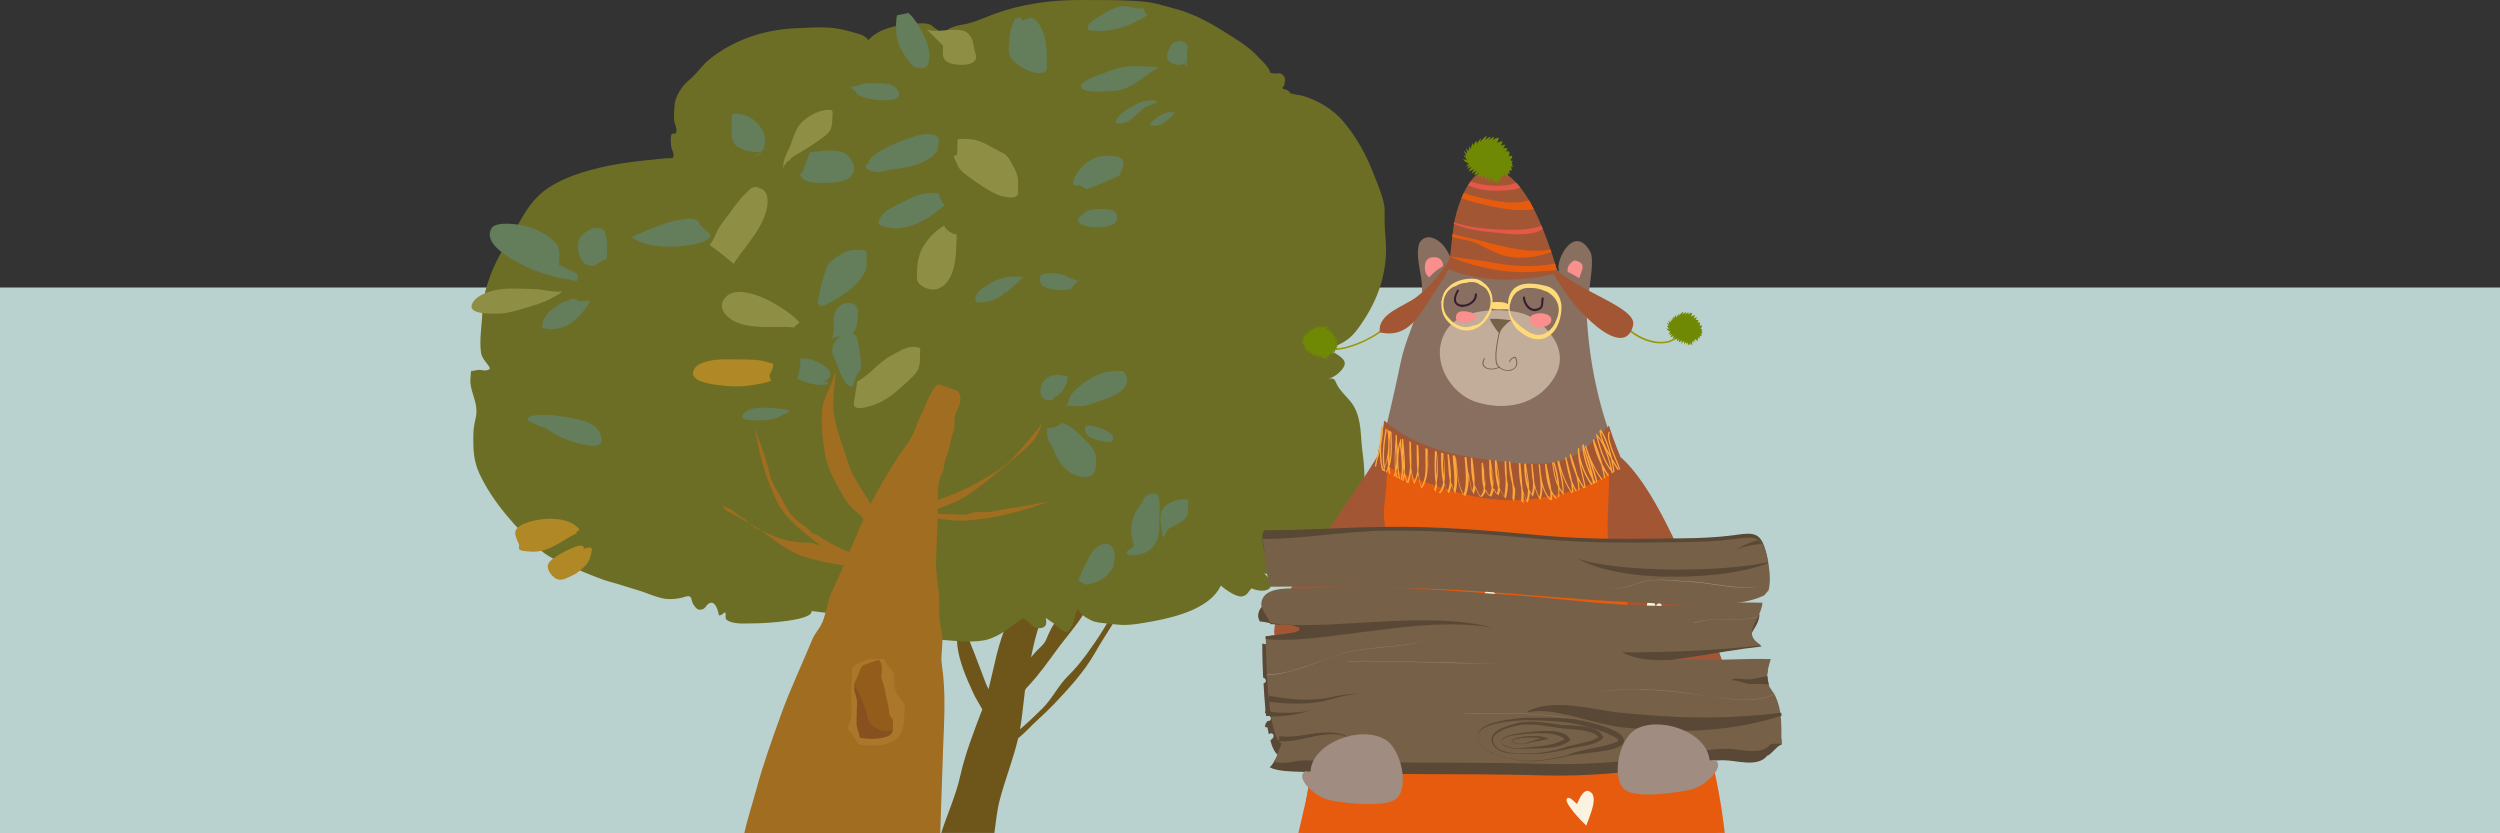<?xml version="1.0" encoding="UTF-8"?><svg id="Ebene_1" xmlns="http://www.w3.org/2000/svg" width="1200" height="400" viewBox="0 0 1200 400"><rect x="0" y="0" width="1200" height="400" fill="#333333" stroke="none"/><defs><style>.cls-1{fill:#fa8f8d;}.cls-2{fill:#e55747;}.cls-3{fill:#e65b0d;}.cls-4{fill:#ffda79;}.cls-5{fill:#ffa63b;}.cls-6{fill:#fbf3df;}.cls-7{fill:#6c6e25;}.cls-8{fill:#a16d20;}.cls-9{fill:#935c1a;}.cls-10{fill:#a08c80;}.cls-11{fill:#87511f;}.cls-12{fill:#c1ad99;}.cls-13{fill:#8f8e45;}.cls-14{fill:#bad2cf;}.cls-15{fill:#ab782b;}.cls-16{fill:#b08825;}.cls-17{fill:#ada091;}.cls-18{fill:#6e561b;}.cls-19{fill:#9b970b;}.cls-20{fill:#a35633;}.cls-21{fill:#886f60;}.cls-22{fill:#594835;}.cls-23{fill:#647d5b;}.cls-24{fill:#381d33;}.cls-25{fill:#708905;}.cls-26{fill:#766047;}</style></defs><rect class="cls-14" y="138" width="1200" height="262"/><path class="cls-18" d="M549.5,238.1c-5.3-2.3-4.5,3.5-4.6,6-.1,4.4-.3,8.7-.5,13.1-.4,11.5-3.5,21.8-8.2,32.5-3.7,8.5-8.9,16.4-14.4,24-2.8,3.8-5.6,7.3-9.1,10.7-4.8,4.7-7.6,11-12.5,15.8-3.2,3.2-6.8,6.6-10.3,9.6-.1,0-.2,.2-.3,.3,1.1-6.3,1.6-12.5,2.4-18.8,.3-.6,.7-1.1,1.2-1.6,5.5-5.8,9.9-12.1,14.6-18.5,3.9-5.3,8.5-10.4,12-16,2.7-4.3,5-8.7,7.8-12.9,2.9-4.1,4.2-9.1,6.2-13.6,1.6-3.7,2.7-8.2,2.9-12.1,.2-4,1.5-7.4,1.9-11.3,.2-2.5,.2-4.9,.3-7.4,0,.4-.2,.7-.3,1-.8,.1-1.6,.2-2.4,.4-.6,1.6-.2,3.1-.7,4.8-.6,1.9-1,2.9-1.2,4.9-.6,4.8-2.4,9.2-4.4,13.7-2,4.5-4.2,9.2-7.6,12.6-3.3,3.3-4.9,7.6-7.2,11.3-2,3.2-4.6,6.6-6.9,9.6-2.8,3.5-4.4,6.8-6.1,10.9-.9,2.1-2.5,3.3-4.1,4.9-1.2,1.2-2.1,2.3-3.1,3.5,.9-4.6,2-9.2,3.4-13.8,.9-2.9,1.6-5.3,1.7-8.4,0-2.4,0-4.9,.6-7.2,.3-1,1-1.4,1.2-2.7,.2-1.2,0-2.6,.1-3.8,0-2.6,1.2-3.8,1.7-6.2,.7-3.7-.2-3.3-3.4-3.8-2.7-.4-5.6-1.6-7.7-3.3-1.1,5-3.2,10.4-4.8,15.4-2.1,6.9-3.1,14.1-5.7,20.9-3.5,9.1-5.1,18.8-7.5,28.2-1.1-2-1.7-3.9-2.6-6.2-2-5.1-3.8-10.2-5.9-15.3-3.1-7.8-3-14.9-2.7-23,0-2,1.9-15.8-1.5-15-2.2,.6-1.3,13.4-1.4,15.8-.3,7.3-1.6,15.3-.9,22.6,.8,7.5,4.3,15.7,7.5,22.6,1.3,2.9,3,5.5,4.5,8.2-.2,.6-.4,1.2-.7,1.8-3.8,10-7.6,19.9-9.9,30.2-2.1,9.4-6.2,18.2-9.1,27.3h25.5c.8-5.5,1.2-10.8,2.7-16.3,2.6-9.8,6.4-19.2,8.7-29.1,1.4-1.2,2.7-2.3,4.1-3.7,4.1-4.3,8.8-8.2,12.9-12.5,7.4-7.8,14.5-15.5,19.7-24.5,5.3-9.4,12.1-18.2,15.9-28.3,3.7-9.7,5.3-19,5.9-29.1,.2-3.5,1.6-6.4,1.8-10.1,.1-2.5,3.4-7,.4-8.3Z"/><path class="cls-18" d="M538.9,235.8c0,.7,0,1.4,0,2.1,.1-.7,.2-1.4,0-2.1Z"/><path class="cls-7" d="M389.4,292.9c2.5,5.1-23.9,6.4-27.3,6.3-3.6,0-8.3,.5-11.7-.8s-1.5-2.4-2.3-4.5c-1.2,.4-1.4,1.5-3,1.5-.2-1.3-1.3-5.9-3.4-6.1s-2.9,2.5-4.1,3c-2.7,1.1-3.5-.4-4.8-2.2s-.2-4.8-3.8-3.7c-3.3,1.1-7.8,1.6-11.4,.7s-5.6-1.8-8.1-2.7c-3.6-1.3-7.2-2.2-10.8-3.4s-6.1-1.7-9-2.7c-4.6-1.6-9.1-3.6-13.6-5.4-6.2-2.5-12-4.9-16.8-8.9s-11.7-11.2-16.6-17.2c-5.1-6.2-9.3-12.5-12.5-19.3-2.9-6.1-3.1-12-3-18.4s1.5-7.9,1.5-11.9c0-5.3-3.3-10.1-2.9-15.4s0-3.3,2.4-4,3.3,.2,4.9,0c2.8-.4,2.2-1.2,1-2.8s-2.8-3.3-3.2-5.7c-.9-6.2,.4-12.8,.6-19,.2-9.1,3.7-19.3,8.3-27.7s5.9-9.3,8.5-14.1c3.7-6.8,7.5-13.4,15-18.4,10.2-6.8,26.2-10.6,39.5-12.3,5-.6,10.2-1.2,15.3-1.7s4.4,.4,5.1-.9-1.1-3.9-1.1-5.4-.5-4.3,.4-5.6c.6,0,1.3-.1,1.9-.2,1-2.1-.6-4.1-.8-6.2s0-5.5,.3-8,1.8-5.6,3.6-8,3.6-3.5,5.4-5.3c2.7-2.7,4.5-5.5,7.6-8,10.6-8.6,24.9-14.1,40.6-14.9s18.9-.7,27.3,1.6c2.1,.6,4.9,1.2,6.6,2.3s1.1,1.3,1.9,1.7c4.8-5.5,13.9-7.4,22.3-7.9s7.4,.9,10.3,2.7,2,2.3,4.1,1.6c.4-.6,.9-1.1,1.6-1.6,1.1-.6,2.3-1.1,3.6-1.5,1.8-.5,3.6-.7,5.4-1.1,4.5-1.1,9.1-3.2,13.3-4.8C490.3,2,504,0,518.2,0s18.4,0,27.4,.5,12.8,2.3,18.8,3.8c8.1,2.1,16.4,6.6,22.9,10.7,6,3.8,11.9,7.2,16.4,12.1,2,2.1,4.1,3.9,5.4,6.2s-.7,1.2,1.5,1.8,3.6-.7,5.3,1c1.6,1.6,.7,3.4,.5,5.1-.8,.4-1,.9-.5,1.5,1.1,.2,2,.5,2.8,1.1,.2,.5,.5,.8,1.1,1.1,1.6,.4,3.1,.7,4.7,.9,7.3,1.8,15,6.6,19.3,11.4,7.6,8.5,12.4,18,16.1,27.7,1.9,4.8,4.1,10,4.7,15,0,3.3,0,6.6,.1,9.9,.4,3.6,.6,7.3,.6,11-.4,13.1-4.6,24.5-12.8,36-2.7,3.8-5.3,6.6-10.3,8.8s-4.2,1.3-4.7,2.3c2.8,1.2,7.9,3.8,8,6.4s-4.6,7-8.2,7.5c3-.5,3.4,.3,4.1,2.1,1.6,4,6.4,7.3,8.6,11.4,3.7,6.8,3,14.5,4,21.7s1.4,15.6,.3,23.1-10.9,19.4-19.6,27.1-6.8,6.6-12.2,7.5c-4.8,.8-10.8,1.3-15.7,.6,1.9,1.4,4.6,5.5,2.3,7.3s-6.7,.6-8.3-.2c-1.6,1.4-2.1,3.7-4.9,3.9s-7.7-3.3-9.9-5.2c-4.8,10.2-19.5,14.7-32.5,17.1s-14.1,1.9-21.2,1.2-7.5-1-10.5-2.7-3-2.7-4.6-4.3c-2,3.9-1.3,7.7-5,11.1-2.4-.1-5.3-3.5-6.6-4.4s-2.5-1.6-3.6-2.5c.3,2.1,.7,4.5-2.5,4.9-4.7,.6-5.2-4-8.7-4.7-5.1,3.5-9.7,7.9-16.2,10-6.4,2-16.2,.8-22.9,.3s-6.7-.1-9.1-1.1-3.3-2.7-4.5-4.1-4.1-6.2-6.6-3.5l-41.9-5.1Z"/><path class="cls-8" d="M451.3,400c.5-14.9,1-29.8,1.4-40.9,.5-13.4,1.4-26.6-.6-39.9-.8-5.2,1-10.5-.1-15.8-1-4.7-1.4-8.9-1.2-13.8,.3-6.7-1.7-12.8-1.5-19.6,.2-6.6,.5-13.3,.7-19.9,.2-6.1-.1-12.4,.6-18.4,.3-2.8,2.3-4.8,2.5-7.6,.4-3.6,1.6-5.8,2.6-9.2,.8-2.7,.8-5,1.9-7.6,1.1-2.8,0-5.6,1-8.4,1-3,2.9-5.1,2.3-8.4-.6-3.4-2-3.1-6.4-4.7-4.1-1.5-4.3-2.2-6.6,1.3-2.1,3.3-3.5,7.2-5.2,10.6-2.7,5.4-3.8,10.9-7.6,15.9-4.4,5.7-7.9,11.9-11.5,17.9-7,11.6-11.9,24.1-17,36.2-2.5,5.8-5.1,11.5-7.7,17.3-2,4.5-2.3,9.3-4.2,13.8-1.2,2.8-3.5,5.1-4.7,7.9-5.1,12.4-11,24.7-15.4,37.1-4.2,11.7-8.4,23.3-11.6,35.3-1.9,6.9-4.2,13.9-5.8,21h94.4Z"/><g><path class="cls-15" d="M434.2,338.3c-.6-1.1-1.3-2.1-2.1-3.1-1.4-1.7-2.4-3.5-2.7-5.5-.3-2.1-.1-4.2-.1-6.3,0,0,0,0,0,0-2-2.2-3.5-4.6-4.9-7.1-2.4,0-5.1,.3-7.2-.1-.1,0-.2,0-.3,0-2.2,1.1-4.4,2.1-6.7,3.1-.4,.6-.8,1.3-1.2,1.9l-.5,12.9c-.1,3.8,1,8.8-.6,12.5-.4,1-.9,1.9-1.2,2.9,2,2.5,3.7,5.1,5.4,7.7,4.6,1.3,12.4,.7,15.8-1,6.1-3.2,6-8.8,6.2-13.6s.2-2.7,.2-4.1Z"/><path class="cls-9" d="M428.5,349.9c-.1,.9-.3,1.8-.6,2.1-2.5,3-11.3,2.8-15.2,2-.2-2.4-1.4-4.2-1.5-6.7,0-3.3,.1-6.6,.2-9.9,0-2.5-.8-4.2-1.4-6.6,0-.1,0-.3,0-.4-.1-.7-.1-1.4,0-2.1,1.1-2.5,2.2-4.9,3.1-7.5,.4-.5,.7-1,1.1-1.5,2.5-.9,5.1-1.8,7.7-2.6,.8,.8,1.2,2.1,1.4,3.5,.2,1.7-.4,3.4-.2,5,.2,1.7,1.1,3.1,1.4,4.8,.5,3,1.1,5.9,1.9,8.8,.4,1.3,.2,3,.6,4.2,.3,1,1.2,1.6,1.5,2.5,.2,.7,.3,2.5,.1,4Z"/></g><path class="cls-8" d="M412.2,265.4c.4,3.8-8.5,1.7-10.7,.9-4.8-1.7-8.2-4.9-11.8-7.7-6.9-5.4-13.4-10.9-16.8-18-4.3-8.9-7.1-17.7-9-27s-1.5-7.7-2.4-11.4-.9-6.1-.8-9.5c-.1,3.7,0,6.8,.9,10.4,1.4,5,3.4,9.7,5.1,14.7s2.1,7,2.9,10.4,3.6,7.6,5.6,11.1,3,6.6,6.3,9.6,4.2,3.2,6.3,4.9,1.2,1.7,2,2.1,1.6,.4,2.1,.7c2.8,1.7,5.7,3.8,9,5.4s7.5,3.8,9.9,3.3h1.4Z"/><path class="cls-8" d="M419.9,252.2c-3.5,.4-3.8-1.4-5.4-3.2-2.9-3.2-6.1-5-8.4-8.7-4.6-7.5-8.9-14.9-10.3-23.3-.6-3.9-1.2-8.2-1.3-12.2s-.2-7.4,.6-10.8,2.6-6.4,3.8-9.5,.9-3.7,2.3-5.6c-.6,6.9-2.1,15.1-.6,22,1.6,7.3,4.4,14.7,6.7,21.9,1.9,5.7,5.7,11.3,9.1,16.6,1.3,2.1,2.5,4.2,4,6.2s3.1,2.9,3.7,4.5l-4.3,2Z"/><path class="cls-8" d="M439.6,244.3c3.8,4.3,20.8-4,24.1-6.1,5.8-3.8,11.3-8.4,16.5-12.6,5.3-4.4,11.2-9.2,15.7-14,3.1-3.3,3.4-7.9,6.5-11.2-4.8,6.7-10.4,13-16.1,19.3-4.7,5.1-9.9,7.8-16.3,11.5-6.1,3.5-11.7,6-18.8,8.4s-6.8,2.8-11.1,2.8-6.6-.1-9.8-.2h5.1c0,.1,4.2,2.3,4.2,2.3Z"/><path class="cls-8" d="M503.8,240.5c-6,1.6-12.5,2.4-18.4,3.4-3.2,.5-6.4,1.1-9.6,1.7-2.7,.5-5.1,0-7.8,.3-1.6,.2-2.7,.9-4.3,1.1-1.6,.2-4.2-.1-5.7-.2-3.3,0-6.6-.1-9.9-.2l-15.6-1.4c6.4,2.8,13.3,3.1,20.5,4.1,5.7,.8,10.8,.8,16.6,0,10.4-1.3,20.2-3.8,29.7-7.1,1.5-.5,3-1.1,4.5-1.6,0,0,0-.1,0-.2Z"/><path class="cls-8" d="M410.7,266.9c-2.3,2.5-18.2-6.4-21.9-6.4-6.3,0-12.7-.9-18.1-3.5s-5.3-2-7.7-3.2-3.9-3.8-6.5-5.3-5.9-4.8-9.6-5.6c.7,2.3,5.9,4.2,8.2,5.6,3.5,2.2,7.5,4.2,10.8,6.5,6,4.3,12,9.6,19.8,12.1s10.5,2.7,15.5,3.7,4.4,.2,6.4,.6,4.7,2.5,4.9,.1l-1.8-4.6Z"/><g><path class="cls-13" d="M363.7,89.9c-2.8-.6-3.7,1-5.4,2.6-3.6,3.3-6,6.9-8.7,10.7-1.3,1.7-2.7,3.4-3.9,5.2-2,3-2.7,6.3-5.1,9.2,1.1,.8,2.2,1.5,3.2,2.3,2.9,2.2,5.7,4.5,8.4,6.8,.5-.9,.9-1.6,1.2-2,3-4.2,6.4-8.4,9.2-12.6,3.4-5.1,7-12.5,5.5-18.3-.5-1.8-2-3.3-4.5-3.8Z"/><path class="cls-23" d="M335.9,107.8c-1.2-8.3-28.9,3.9-32.6,6.1,6,4.5,16.1,5,23.9,4.2s12.7-2.1,14.1-5.2l-5.4-5.1Z"/></g><g><path class="cls-23" d="M530.8,261.1c-5.5,0-7.4,5.3-9,8.3-1.6,3-3,6.1-4.3,9.2,.6,.2,1.1,.6,1.7,.9,.2,.1,.3,.2,.5,.3h.1s0,0,0,0c.3,.2,.6,.5,.9,.7,1.4,.3,3.8-.5,4.7-.8,4-1.2,6.5-3.8,8.4-6.7,1.6-2.6,2.7-12-3.1-12Z"/><path class="cls-23" d="M544.5,262.3c-2.9-7.9-1.6-15,3.9-21.2,.6-3.2,2.8-4.5,6.6-4.1,2.3,2.4,1.6,7,1.5,9.7-.2,4.4,.7,9.4-1.6,13.5-1.5,2.8-3.4,4.7-7.2,5.8-1.8,.5-7.3,1.5-6.8-1.3l3.5-2.5Z"/><path class="cls-23" d="M558.3,258.3c-.4-3.2-2.7-11.1,.1-14.5,1.7-2,7-4.8,10.3-4.1s1.6,.3,1.6,1.9,.1,3.4-.2,4.9c-1,4-5.8,5.1-9.4,7.5l-2.4,4.2Z"/></g><g><path class="cls-13" d="M375.8,80.5l.6,.4c-1.4-2.6,1.3-7.3,2.4-9.8,1.8-3.9,2.6-8.6,5.7-12s9.5-7.1,14.9-6.2c.6,1.9,0,4.1,0,6-.1,4.4-2.9,6-7.1,9-3.2,2.3-6.5,4.3-10,6.3s-2.6,2.4-4.2,3.4v-.5c0,0-2.3,3.4-2.3,3.4Z"/><path class="cls-23" d="M362.3,75.2c4.2-1,5.1-5.6,4.9-8.4s-1.4-5.3-3.8-7.8-6.7-4.9-11.7-4.4c-.9,2.2-.3,4.9-.4,7.2s-.5,5.7,1.9,8c2.3,2.2,10.7,4.6,13.7,2.1l-4.7,3.3Z"/><path class="cls-23" d="M388.6,73.1c5.5-.4,15.3-2.5,18.9,2.1s2.8,8,0,10.3-9.2,2.3-13.9,2.3-8.6-.9-9.7-4.3l1-.2,3.8-10.1Z"/><path class="cls-23" d="M417,78.8c-1.2-4.9,16.6-11.8,21.9-13.3s7.5-1.4,10-.5,1.6,3.3,1.5,5.1c-.5,6.6-12.1,10-19.6,10.9s-8.2,2.1-11.6,1.3-4.1-2.1-3.4-3.5h1.1Z"/><path class="cls-13" d="M459.6,66.8c7.2-.6,10.5,.5,16.2,3.7s5.7,2.6,7.4,4.3,1.8,2.8,2.7,4.2c2,3.2,3,6.2,2.8,9.7s.5,4.3-.8,5.4c-1.8,1.5-7.3,.1-9-.6-4.9-2.1-10-5.8-14-8.7s-4.6-3.9-5.7-6.5-2.4-3.8,.2-3.8l.3-7.7Z"/></g><g><path class="cls-23" d="M510.7,195.5c2.5-1,2-3.6,3.1-5.4s1.9-2.6,3.4-3.9c2.8-2.5,6.2-4.8,10-6.4s6.1-1.6,9.2-1.7,3-.1,3.9,1.7c2.7,5.5-3,9.4-9,11.4s-6.9,2.9-10.5,3.5-5.4,0-7.9,0l-2.3,.8Z"/><path class="cls-23" d="M506.3,190.3c2.7,0,6.2-6.2,6.1-8.4s0-1.3-2.3-1.7-3.4-.2-4.6,0c-6.8,.9-9.4,13-.4,11.9l1.2-1.7Z"/><path class="cls-23" d="M526,219c-.3-3.3-4.1-6.8-6.6-9.3-2.5-2.5-5-4.9-8.7-6.4-.2,0-.6-.2-.9-.4-.3,.3-.6,.5-.9,.8,0,0-.2,.1-.3,.2-1.2,.7-2.1,1.1-3.5,1.4-.7,.1-1.4,.2-2.2,.2,0,0-.1,0-.2,0-.2,1.9-.2,3.8,.4,5.5,.7,1.8,2.1,3.5,2.8,5.3,1.5,3.6,3,7.1,6.8,9.8,3.2,2.3,10.7,5,12.7,.4,.9-2,.8-5.4,.6-7.5Z"/><path class="cls-23" d="M534.3,210c-.3-2.9-8.1-5.8-12.7-5.8-.3,.3-.6,.7-.9,1,0,2,.4,3.7,3.2,5,1.6,.7,3.9,1.4,5.8,1.7,2.7,.5,4.9,.7,4.6-1.9Z"/></g><g><path class="cls-23" d="M268.2,127.1c.2-4,1.3-7.7-2-11s-7.6-5.7-12.5-7.2-15.9-2.8-17.8,.7c-3.8,6.7,6.4,12.9,12.5,16.3s11,5.1,16.9,6.7,4.9,1,7.5,1.4,2.9,.9,4.2,.9c.4-1.1,.2-2.2,.3-3.4l-9-4.4Z"/><path class="cls-13" d="M267.7,139.9c-3.5,.2-6.9-.9-10.3-1.1s-8.4-.3-12.5-.3c-6.4,0-16,2.2-18.3,7.4s9.4,4.7,13.6,4.6,11.7-2.6,16.9-4.2,9.1-3.8,13-6.3h-2.3Z"/><path class="cls-23" d="M280.1,144.3c-1.3,.5-2.5,.3-3.7-.5-1.3-.6-2.5-.5-3.4,.3-2.8,.6-5.9,2.6-7.8,4.2-3,2.5-5.5,5.7-4.8,9.2,12.4,2.6,18.4-6.1,23.2-13.1h-3.4Z"/><path class="cls-23" d="M286.5,126.6c-1.1,1.7-4.4,.9-5.8,0s-1.9-2.5-2.4-3.7c-1.5-3.9-1.6-9,3-11.6s3.5-1.8,5.6-1.8c3.3,0,3.3,1.5,3.9,3.7,.9,3.7,.6,7.3,.4,10.9l-4.7,2.5Z"/></g><g><path class="cls-23" d="M415.9,123.5c0-.7,.4-1.9,0-2.6-1.1-1.3-5.8-1.1-7.5-.8-3.9,.8-8.6,4.3-10.7,6.6-1.3,1.5-5,14.3-5.1,19.2,.6,.4,1.2,.7,1.8,1.1,3.9-1.5,7.6-3.8,10.7-5.8,4.1-2.7,8.4-6.9,10.2-10.9,1-2.1,.6-4.7,.6-6.9Z"/><path class="cls-13" d="M353.3,154.6c6.9,3.1,16,2.2,23.8,2.3l3.9,.3c.9-.9,1.8-1.7,2.8-2.4-.9-.9-1.6-1.7-2.3-2.3-3.4-3-7.2-5.4-11.4-7.7-4.8-2.6-15.9-7.3-21.1-2.8-5.2,4.5-1.6,9.9,4.3,12.6,6.9,3.1-6-2.7,0,0Z"/><path class="cls-16" d="M369.8,179.2c.5-.9,.8-1.7,1.1-2.7,.1-.6,.2-1.2,.2-1.9-2-.5-4-1.2-5-1.4-5.1-.9-10.5-.6-15.7-.7-5.7-.2-15.9,.4-17.6,5.6-1.6,4.8,7.3,6.1,11.7,6.7,5.8,.8,11.7,1,17.4-.1,2.7-.5,5.8-.9,8.3-1.9-.7-1-1.1-2.6-.5-3.7Z"/><path class="cls-23" d="M384.2,172.1c0,.3,0,.6,0,.9-.1,2.9-.3,5.9-1.7,8.7,0,0,0,0,.1,0,4,2.1,9.9,3.9,14.9,2.7,0-.2,.1-.5,.2-.7l-2.3-.9c9.5-3-3.9-11.8-11.4-10.7Z"/><path class="cls-23" d="M409.1,185.7c-5.1-1-6.8-10.6-8.7-13.8s-1-8.5,3.9-10.8,3.2-1.2,4.6-1c3,.5,2.8,3.9,3.2,5.8s2.7,13.1-.5,13.1l-2.5,6.8Z"/><path class="cls-23" d="M398.5,162.5c2.7-.5,1.2-9.2,1.8-11.1,.9-3.3,3.3-6.8,8.6-5.8,4.1,.8,2.8,6,2.6,8.6s-1.6,7.7-6,6.7l-6.9,1.6Z"/><path class="cls-13" d="M411.5,183.1c6.5-3.5,10.1-9.3,16.8-12.7,2.9-1.5,6.9-4.2,10.6-3.9s2.7,1.1,2.7,2.8c0,3,.3,6.5-1.6,9.2-2.2,3.1-6.3,6.3-9.3,9-3.3,2.9-6.9,5.3-11.5,6.9s-10.5,3.1-9.2-2l1.5-9.3Z"/><path class="cls-23" d="M377.4,198.7c.4-.4,.8-.9,1.2-1.3,.1-.2,.3-.3,.4-.5-3.1-.6-6.4-.9-8-1-4.8-.2-10.4-.9-13.8,2.3-2.7,2.6,.2,3.3,3.6,3.5,6.4,.3,10.8,.2,15.9-3.1h.7Z"/></g><g><path class="cls-23" d="M451.1,94.8c-.3-.7-.4-1.4-.5-2.1-2,0-4-.1-6,.1-4.5,.5-8.7,2.9-12.4,4.7-3.2,1.6-7.2,3.4-9.1,6.1-.6,.8-1.9,2.9-1.3,3.8,.9,1.3,4.9,2,6.6,2.1,4.7,.4,8.9-.9,12.8-2.7,4.8-2.3,8.6-5.2,12.3-8.3-1-1.1-1.8-2.4-2.3-3.7Z"/><path class="cls-13" d="M456.8,111.8c-1.9-.9-3-2.1-3.6-3.5-1.1,.7-2.2,1.4-3.1,2.1-2.3,1.8-4.2,3.9-5.8,6.2-3.1,4.3-4,8.6-4.1,13.5-.1,3.3-.8,5.6,3.2,7.7,1.9,1,4.6,1.6,6.8,.8,7.2-2.7,8.4-12.7,8.7-17.8,.2-2.8,.2-5.6,.3-8.3-.8,0-1.6-.3-2.4-.6Z"/><path class="cls-23" d="M517.6,104.4c2.2-1,2.7-2.9,5.6-3.6,2.4-.6,5-.5,7.5-.4,4.3,.1,6.6,2.3,5.1,5.7-2.1,4.7-20,3.4-18.2-.8v-.9Z"/><path class="cls-23" d="M521.6,90.8c5.5-1.9,10.7-4.1,15.7-6.6,.5-.7,.8-1.5,.9-2.3,.6-1.3,1-2.1,1-3.6,0-3.3-4.2-3.6-8-3.6-6.5,0-11.1,4-14,8.1s-3.2,7.1,1,6.2l3.4,1.8Z"/><path class="cls-23" d="M517.8,134.2l.5,.3c-2.6,.8-6.7-2.6-9.5-3s-7.5-.9-9,.5-.5,4.3,.9,5.3c2.6,1.8,10.9,2.7,13.6,1.1l3.6-4.2Z"/><path class="cls-23" d="M491.6,132.8l.5,.5c-5.9-1.5-11.5-.2-16.4,2.5s-8.7,5.6-7.3,9.1c2.3,.6,4.8,.2,7-.5,2.2-.5,4-1.4,5.5-2.6,.5-.9,1.3-1.4,2.4-1.6l8.3-7.5Z"/></g><g><path class="cls-23" d="M549.1,3.9h-.3c-2.5,1-6.6-1.2-9.6-1-3.7,.3-7.1,2.3-9.9,4-2.8,1.7-8.2,4.2-7.1,7.4,10.4,2.1,20.6-2,28.6-7-1.1-.9-1.8-2.2-1.7-3.4Z"/><path class="cls-23" d="M555.9,32.2c-5.5-.2-11.7-.9-17,0-3.5,.6-6.8,2-10,3.2s-12,4.3-9.8,6.9,11.5,1.4,14.5,1.4c5.2,0,9.4-2.4,13-4.9l9.4-6.6Z"/><path class="cls-23" d="M555.3,49.2l-.2-.7c-3.8-.9-7,.2-10.1,1.7-3.3,1.7-9.5,5.4-9.4,8.7,6.3,2.1,10.1-5.1,13.9-7.3l5.8-2.4Z"/><path class="cls-23" d="M569.6,32.4c0-2.4,.1-4.8,.2-7.1s.7-2.8,0-3.8c-1.6-2.2-5.4-2.5-7.2-.3s-3.1,5.6-1.9,7.7,7.1,3.3,7.8,1l1.1,2.6Z"/><path class="cls-23" d="M564.2,53.6l-.5,.5c-4.6-1.4-10,3.1-12,6,5.6,1.3,8.1-2.1,11.3-4.8l1.2-1.7Z"/></g><g><path class="cls-23" d="M442.7,15.5c-1.4-2.5-3.6-6.7-6.7-9.3-1.8,.5-3.6,.8-5.4,1.1-.1,.5-.2,1.1-.3,1.5-.2,1.6-.2,3.2-.2,4.8,0,5.1,1.6,9.4,4.7,13.8,1.2,1.8,2.7,4.4,5.5,5.1,2.9,.7,4.8,0,5.3-2.1,1.3-5.2-.3-10.3-3-15Z"/><path class="cls-23" d="M502.2,21.2c-.7-3.6-1.6-7.1-4-10.3-2.2-3-3.4-2.8-7.4-1l-1-1.6c-.7,.2-1.4,.4-2.1,.6-.1,0-.3,.1-.5,.2-1.3,2.6-2.3,5.3-2.5,8.1-.2,3-1.2,7.2,.3,10.1,1.7,3.3,10.5,9.2,15.8,7.5,2.3-.7,1.7-2.3,1.7-3.9,0-3.3,.2-6.3-.5-9.6Z"/><path class="cls-13" d="M445,14.1c3,1.5,8.9,.2,12.4,.2s6.2,0,8.1,2.7,1.6,4.3,2.2,6.8,1.2,2.8,.7,4.5c-1.1,3.3-8.1,3.2-11.8,2.2-5.1-1.4-4-5.3-3.9-8.5l-7.7-7.8Z"/><path class="cls-23" d="M407.5,41.4c1.9,.9,5-.9,7-1.2s5.3-.3,8-.2c4.2,0,8,1,9,4.5,1.8,6.6-21.4,3-20.6-.4l-3.3-2.6Z"/></g><g><path class="cls-16" d="M265.2,276.4c2.8,3,5.2,1.9,8.8,.2,2.7-1.2,4.5-2.7,6.5-4.6,2-2,2.5-3.3,3.2-5.9,.2-.7,.2-1.6,.5-2.4-.3-.3-.5-.7-.7-1l-3.3,.6c.5-4.5-11.9,2.9-12.9,3.6-2.3,1.6-4.6,2.9-4.4,5.4,.2,1.5,1.2,3,2.3,4.2Z"/><path class="cls-16" d="M276.9,255.9c-6.6,3-12.9,9.3-21.7,8.9s-5.2-1.7-6.2-3.8-1.8-4.2-1.7-5.5c.5-4.7,12.5-6.7,17.2-6.5s8.4,.9,11.2,2.9,3,2.7,.9,3.3l.3,.8Z"/><path class="cls-23" d="M260.2,205.1c.8-.6,6,3.4,7.1,3.9,3.3,1.6,8,3.4,11.8,4.2s6.3,1.3,8.3,.3,1.4-2.9,1-4.5c-2.2-7.7-14.4-8.4-23-9.7-2.2-.3-13.4-.8-12.1,2.6l6.9,3.2Z"/></g><path class="cls-11" d="M426.5,350.8c-1.4,.3-2.9,0-4.2-.5-2.4-.9-4.6-2.5-5.5-4.4-.4-.9-.5-1.9-.7-2.8-.1-.9-.4-1.9-.7-2.8-1.2-3.6-2.7-7.1-4.8-10.5l-.6,.7c0,.1,0,.3,0,.4,.5,2.4,1.4,4.1,1.4,6.6,0,3.3-.3,6.6-.2,9.9,0,2.5,1.3,4.3,1.5,6.7,3.9,.8,12.7,1,15.2-2,.3-.4,.5-1.2,.6-2.1,0,0,0,0,0,0-.5,.4-1.2,.7-2,.9Z"/><path class="cls-21" d="M824.2,400c-.9-17.4-3.4-34.1-8.2-49.6-4.4-14.4-8.1-28.8-11.7-43.1-4.7-11.9-9.8-23.6-13.3-35.8-2.5-8.6-18.6-48.5-14.9-54.6h0c-8.8-20.7-13.4-44.1-14.5-65.9-.3-6.1,4.3-25.4,1.8-30-7.9-14.5-17.5,5.1-14.9,9.2-12.1-6-42-6.5-51-3.2-1.9-5.9-5-11.6-10.6-13-2.6-.6-5.3,1-5.9,3.6-1.9,8,3.2,17.1,1.1,25.8-2.4,10-7.6,19.9-9.7,30.2-2.9,14-6.1,27.6-9.4,41.3-3,12.4-6.2,25-9.1,38-5.9,25.6-12.1,51.7-17.5,78-3.7,17.9-6.9,35.9-9.5,53.9-.7,5-1.4,10-1.9,15h199.3Z"/><path class="cls-3" d="M827.9,400c-3-27-10.2-53.6-18.8-79.5-1.5-4.4-3.1-8.8-4.9-13.2-1.5-3.9-3.1-7.8-4.7-11.7-.9-2.3-1.9-4.7-2.8-7-2.2-5.6-4.2-11.3-5.9-17.1-2.5-8.6-18.6-48.5-14.9-54.6,0-.1,.1-.2,.2-.3,0,0-.2,.1-.2,.2-15.6,14.1-48.6,17.2-69.2,16.4-10.4-.4-19.7-3.3-28.8-7.8-4.4-2.2-9.8-7.2-15.1-10.5-3,12.4-6.2,25-9.1,38-5.9,25.6-12.1,51.7-17.5,78-2,18.1-5.5,36.2-9.5,53.9-1.1,5-2.3,10.1-3.5,15h204.6Z"/><path class="cls-20" d="M769,214.3c30.3,8,62.7,120.5,67.4,130.8-9.3,.6-30.2-.7-39.5-1.5-3.3-.3-19.5-72.9-22-75-7.9-6.8,2.2-49.7-5.9-54.2Z"/><path class="cls-20" d="M663.9,213c-4.3,14.8-61.5,82.8-51,94.1,20,21.6,46.5,8.6,60,10.9,3.3-7.9-9.9-65.5-8.6-74.1,1.1-7.7,1.4-14.8,1.6-22.5-.2,1.6-1.1,1.8-1.9-8.4Z"/><path class="cls-1" d="M752.5,130.5c-.4-2,.6-4.1,3.2-5.5,6.5,1.2,3.3,4.9,2.3,8.6-1.7-1.2-3.6-2.2-5.5-3.1Z"/><path class="cls-1" d="M686,133.1c-1.8-1.3-2.4-3.6-1.9-6.5,.3-1.7,1.7-3,3.5-3.1,.6,0,1.1,0,1.6,0,1.6,.2,3,1.3,3.3,2.9,0,.4,.2,.8,.2,1.3-2.5,1.4-4.8,3.2-6.6,5.4Z"/><g><path class="cls-12" d="M746,181.3c-8,13-23.2,16-37,11.8-13.4-4-23.3-21.5-14.6-34.8,7.4-11.4,29.9-10.5,38-7.3,7.6,3,22.5,15.8,13.6,30.3Z"/><g><path class="cls-26" d="M718.6,175.4c.2,.3,.4,.6,.7,.8,.1,.1,.2,.2,.3,.3,1.4,1.2,3.2,1.6,4.8,1.5,.8,0,1.5-.3,2.1-.7,2-1.2,2.4-3.4,1-6h0c0-.1-.2-.1-.2-.1-1.4,.2-2.4,1-3,2.4l.4,.2c.5-1.2,1.3-1.9,2.5-2.1,1.1,2.3,.8,4.3-.9,5.3-1.7,1-4.4,.9-6.3-.7-.1,0-.2-.2-.3-.3-.3-.2-.5-.5-.7-.8-1.9-2.8,.3-13.6,1.2-16.5h-.4c-1,2.9-3.2,13.9-1.2,16.8Z"/><path class="cls-26" d="M712.4,176.2c.9,.9,2.7,1.3,4.4,1.1,1-.1,1.9-.4,2.8-.8,.1,0,.3-.1,.4-.2h0c-.1-.1-.2-.2-.3-.3-.1,0-.3,.1-.4,.2-2.2,1.1-5.3,1-6.6-.3-.9-.9-.8-2.2,.1-3.8l-.4-.2c-1.4,2.3-.8,3.6,0,4.3Z"/></g><path class="cls-24" d="M738.6,148.9s0,0,.1,0c1.9-.9,2-2.3,2.1-3.8,0-.7,0-1.3,.3-2.1l-1-.2c-.2,.8-.3,1.6-.3,2.2,0,1.4-.1,2.3-1.5,2.9-1.3,.6-2.6,.5-3.7-.3-1.7-1.2-2.7-3.6-2.6-5.2h-1c-.1,1.8,.9,4.6,3,6.1,1,.7,2.6,1.3,4.6,.4Z"/><path class="cls-26" d="M715.1,153.1c.9,2.1,3,5.2,4.5,6.9,1.4-3.1,5.2-6.2,6-6.2,0,0-6.9-1.1-10.5-.7Z"/><path class="cls-24" d="M702.8,147.2c.8,0,1.6-.3,2.3-.6,2-.9,4.1-2.8,3.8-5.7h-1c.3,3-2.4,4.4-3.2,4.8-2.1,.9-4.3,.7-5.3-.4-1-1.2-.6-3.3,1-5.9l-.8-.5c-2.4,3.9-1.9,6-.9,7.1,.9,1,2.4,1.5,4.1,1.3Z"/><path class="cls-1" d="M740.5,150.4c1.7,.3,3.7,.9,4.1,2.5,1,4.7-9.3,5.8-10.4,1.1-.8-3.3,4.6-3.9,6.4-3.6Z"/><path class="cls-1" d="M706.2,150c8.8,2.4-8.7,8.6-7.3,1.7,.7-3.4,5.5-2.2,7.3-1.7Z"/></g><path class="cls-4" d="M691.9,145.4c-.3,3.5,.9,7,3.8,9.7,.4,.3,.7,.6,1.2,1,3.7,2.7,7.3,3.1,10.5,2,4.2-1.5,7.5-5.5,8.7-10,2,.7,5.5,.2,7.9,.4,.4,3.8,2.1,7.6,4.4,9.7,6.1,5.5,11.3,5.6,15,3.1h0c1.2-.8,2.3-1.9,3.2-3.2,1.5-2.2,3.1-6.8,2.9-11.5-.5-4.3-2.7-8.1-7.2-9.3-3.6-.9-12.1-2.8-16.1,1.8-1.6,1.8-2.3,4.3-2.4,6.9-1.5-1.1-4.7-1.2-7.4-.9,.2-3.6-1.1-7.2-4.5-9.5-.8-.8-1.9-1.3-3.1-1.6-.2,0-.3,0-.5-.1,0,0-.1,0-.2,0h0c-2.5-.4-5.6,0-8.2,1-1.8,.7-3.4,1.6-4.5,2.8-1.7,1.7-2.7,2.4-3.7,7.9Zm33,.5c.3-1.5,.8-2.8,1.6-4,.8-1.2,1.8-2.1,3-2.6,1.2-.8,2.7-1.1,4-1.1,1.6,0,3.1,0,4.7,.4,0,0,.2,0,.2,0h0c1.1,.3,2.2,.6,3.2,1.1,.8,.2,1.6,.6,2.3,1.2,.8,.5,1.4,1.1,2,1.8,0,0,.1,.2,.2,.2,1.2,1.5,2,3.2,2.1,5.4,0,1.5-.2,3-.8,4.4-.2,.5-.4,1-.6,1.4,0,0,0,0,0,.1-.3,.7-.7,1.5-1.1,2.1-.1,.2-.3,.4-.4,.6-1.3,1.6-1.8,2-3.5,3-.7,.5-1.6,.7-2.5,.8-1.8,.1-2.6,0-4.2-.7,0,0-.1,0-.2,0-.6-.3-1.2-.6-1.7-1.1-.1,0-.3-.1-.4-.2-2.1-1.2-4.2-3-5.9-4.9-1.8-2-2.7-4.8-2.1-8Zm-32-1.5c.6-3.5,3-6.4,5.9-7.1,.5-.3,1-.5,1.5-.8,1-.4,2.1-.7,3.2-.7,0,0,.2,0,.3,0,.8-.3,1.6-.5,2.4-.4,.2,0,.5,0,.7,0,1,0,1.9,.3,2.8,.8,.2,.1,.5,.3,.7,.5,1,.4,1.8,.9,2.6,1.6,1,.9,1.6,2.3,2.1,3.7,.2,.7,.4,1.6,.4,2.4-.2,2.7,0,2-.8,4.5-.3,.9-.9,1.9-1.5,2.7-1.2,2.3-3,4-5.1,4.5-.4,0-.8,.1-1.1,.2-.7,.3-1.3,.5-2.1,.6-1.8,.4-3.5-.1-5.1-.8-1.2-.5-2.2-1.2-3.2-2.2-.5-.5-1-1-1.4-1.5-.9-.9-1.6-2.1-2-3.5-.4-1.5-.5-3-.2-4.5Z"/><g><g><path class="cls-19" d="M639.7,168c3.6,.2,8.8-1.1,14.4-3.6,5.2-2.4,9.9-5.4,11.7-7.6l-.6-.5c-1.7,2.1-6.3,5.1-11.4,7.4-5.9,2.6-11.2,3.9-14.7,3.5-2.1-.2-3.5-1.1-4.2-2.5l-.7,.4c.8,1.7,2.4,2.7,4.8,2.9,.2,0,.4,0,.6,0Z"/><path class="cls-19" d="M796.4,164.8c4.6,.3,8.1-1.3,10.1-4.4l-.7-.4c-2.7,4.4-8,4.3-11,3.9-7.2-1.1-14.7-6.2-16-11l-.8,.2c1.4,5.2,9.1,10.5,16.7,11.6,.6,0,1.1,.1,1.7,.2Z"/></g><path class="cls-25" d="M639.9,168.9c0,.5,0,1.1-.3,1.5-.3-.3-.6-.6-.9-.9-.2,.2-.3,.4-.3,.6-.2,0-.5,0-.7,.1,.5,0,1,.3,1.5,.4-.6,0-1.2-.1-1.8-.2,.2,.3,.6,.7,.9,1-.5-.2-.9-.5-1.3-.8,0,.6,.3,1.3,.2,1.9-.4-.4-.7-.9-1-1.3,0,.5,0,1,0,1.5,0-.3-.4-.6-.5-.9-.1,.2-.4,.4-.5,.7,0-.5-.2-.9-.3-1.4-.3,.2-.6,.7-.7,1.1,0-.5,0-1,0-1.5-.4,.4-.7,1-1,1.5,0-.6,.2-1.2,0-1.8-.5,.4-.9,.9-1.3,1.3,0-.6,.3-1.1,.3-1.7-.5,.4-1,.8-1.5,1,0-.5,.2-1,.4-1.5-.4,.4-.8,.7-1.3,1,0-.5,.1-1,.3-1.5-.5,.4-1,.7-1.5,.9,0-.6,.4-1.1,.7-1.6-.5,.4-1,.8-1.6,1,.1-.6,.5-1.1,.8-1.6-.5,.4-1.2,.7-1.8,.9,.1-.6,.6-1.1,1-1.6-.5,.3-1.1,.5-1.6,.8,.2-.4,.5-.8,.8-1.3-.4,.2-.9,.4-1.3,.5,.4-.4,.7-.8,1.1-1.2,0,0-.2-.2-.2,0-.7-.3-1.4-.8-1.8-1.4,.4,0,.9,.1,1.4,.2-.4-.5-.8-1-1.1-1.5,.2,0,.7,0,.9,.2-.3-.6-.6-1.2-.9-1.7,.5,0,.8,.7,1.1,.9,0-.7-.3-1.3-.3-2,.3,.3,.6,.8,.9,1,.2-.6,.2-1.3,.3-1.8,0,.3,.2,.8,.3,1.1,.5-.6,.3-1.5,.8-2.1,0,.3,.2,.6,.2,1,.3-.6,.6-1.3,1-1.7,.2,.4,.3,.7,.2,1.2,.5-.7,.8-1.5,1.5-2-.2,.4-.2,.8-.4,1.1,.8-.6,1.4-1.5,2.3-2.1,0,.5-.3,1.1-.5,1.5,.6-.4,1.2-1.2,1.9-1.1-.2,.4-.4,.8-.7,1.2,.6-.5,1.3-1.1,2-1.2-.2,.3-.4,.8-.6,1.1,.7-.4,1.3-1,2.1-.8,0,.6-.4,1.2-.5,1.7,.6-.3,1.3-.7,1.9-.5-.2,.5-.5,.9-.7,1.4,.5-.2,1.1-.5,1.7-.4-.3,.4-.6,.8-.8,1.3,.5-.2,1.1-.3,1.5,0-.1,.4-.4,.9-.7,1.2,1.4-.8,1.8,.5,1,1.5,1.6-.7,1.8,.4,.5,1.3,.5,0,.7,.3,1.1,.4-.2,0-.3,.3-.5,.4,.2,.3,.4,.7,.6,.9-.1-.1-.4-.2-.5-.2,.2,.3,.2,.7,.4,1-.2-.2-.4-.3-.6-.4,0,.5,.1,1,.3,1.5-.1,0-.5-.2-.7-.3,0,.2,0,.3,.1,.5-.1,0-.3-.2-.5-.3,0,.5,.1,1,.3,1.5-.2-.3-.6-.5-.8-.7Z"/><path class="cls-25" d="M815,162.2c0,.5,0,1.1-.3,1.5-.3-.3-.6-.6-.9-.9-.2,.2-.3,.4-.3,.6-.2,0-.5,0-.7,.1,.5,0,1,.3,1.5,.4-.6,0-1.2-.1-1.8-.2,.2,.3,.6,.7,.9,1-.5-.2-.9-.5-1.3-.8,0,.6,.3,1.3,.2,1.9-.4-.4-.7-.9-1-1.3,0,.5,0,1,0,1.5,0-.3-.4-.6-.5-.9-.1,.2-.4,.4-.5,.7,0-.5-.2-.9-.3-1.4-.3,.2-.6,.7-.7,1.1,0-.5,0-1,0-1.5-.4,.4-.7,1-1,1.5,0-.6,.2-1.2,0-1.8-.5,.4-.9,.9-1.3,1.3,0-.6,.3-1.1,.3-1.7-.5,.4-1,.8-1.5,1,0-.5,.2-1,.4-1.5-.4,.4-.8,.7-1.3,1,0-.5,.1-1,.3-1.5-.5,.4-1,.7-1.5,.9,0-.6,.4-1.1,.7-1.6-.5,.4-1,.8-1.6,1,.1-.6,.5-1.1,.8-1.6-.5,.4-1.2,.7-1.8,.9,.1-.6,.6-1.1,1-1.6-.5,.3-1.1,.5-1.6,.8,.2-.4,.5-.8,.8-1.3-.4,.2-.9,.4-1.3,.5,.4-.4,.7-.8,1.1-1.2,0,0-.2-.2-.2,0-.7-.3-1.4-.8-1.8-1.4,.4,0,.9,.1,1.4,.2-.4-.5-.8-1-1.1-1.5,.2,0,.7,0,.9,.2-.3-.6-.6-1.2-.9-1.7,.5,0,.8,.7,1.1,.9,0-.7-.3-1.3-.3-2,.3,.3,.6,.8,.9,1,.2-.6,.2-1.3,.3-1.8,0,.3,.2,.8,.3,1.1,.5-.6,.3-1.5,.8-2.1,0,.3,.2,.6,.2,1,.3-.6,.6-1.3,1-1.7,.2,.4,.3,.7,.2,1.2,.5-.7,.8-1.5,1.5-2-.2,.4-.2,.8-.4,1.1,.8-.6,1.4-1.5,2.3-2.1,0,.5-.3,1.1-.5,1.5,.6-.4,1.2-1.2,1.9-1.1-.2,.4-.4,.8-.7,1.2,.6-.5,1.3-1.1,2-1.2-.2,.3-.4,.8-.6,1.1,.7-.4,1.3-1,2.1-.8,0,.6-.4,1.2-.5,1.7,.6-.3,1.3-.7,1.9-.5-.2,.5-.5,.9-.7,1.4,.5-.2,1.1-.5,1.7-.4-.3,.4-.6,.8-.8,1.3,.5-.2,1.1-.3,1.5,0-.1,.4-.4,.9-.7,1.2,1.4-.8,1.8,.5,1,1.5,1.6-.7,1.8,.4,.5,1.3,.5,0,.7,.3,1.1,.4-.2,0-.3,.3-.5,.4,.2,.3,.4,.7,.6,.9-.1-.1-.4-.2-.5-.2,.2,.3,.2,.7,.4,1-.2-.2-.4-.3-.6-.4,0,.5,.1,1,.3,1.5-.1,0-.5-.2-.7-.3,0,.2,0,.3,.1,.5-.1,0-.3-.2-.5-.3,0,.5,.1,1,.3,1.5-.2-.3-.6-.5-.8-.7Z"/></g><path class="cls-20" d="M662.2,159.5c11.3,2.7,17.4-4.8,22.7-13.7,1.2-2.1,3.1-4.7,5-7.6,1.9-2.9,3.9-6,5.4-9,0,0,20.1,9.6,50.5,2.3,9.5,17.9,34.1,42.2,38.1,24.6,1.9-8.3-24.9-15.7-36.6-26.5,0,0,0,0,0-.1-.3-.9-.6-2-.9-3.1-.5-1.6-1.1-3.5-1.7-5.4-.1-.4-.2-.7-.4-1.1-1.1-3.1-2.3-6.5-3.7-9.9-.2-.5-.4-1-.6-1.5-1.2-2.8-2.4-5.6-3.8-8.2-.7-1.4-1.5-2.8-2.3-4.2-1.3-2.2-2.7-4.3-4.2-6.2-.6-.8-1.3-1.6-2-2.3-4.9-5.3-10.6-7.8-17-4.9-1.8,.8-3.4,2.4-4.9,4.4-.4,.6-.8,1.2-1.2,1.8-.7,1.1-1.4,2.4-2,3.7-.4,.8-.8,1.7-1.1,2.5-1.7,4.1-2.9,8.5-3.5,11.8,0,.2,0,.4-.1,.6-.1,.7-.2,1.4-.3,2-.1,.9-.2,1.9-.3,2.7,0,.5-.1,1-.2,1.4-.4,3.7-.8,6.7-1,9,0,.1,0,.3,0,.4,0,.3,0,.6-.1,.9-4.2,7.3-9.1,13.2-16,18.6-5.9,4.6-18.8,7.9-17.7,16.8Z"/><path class="cls-6" d="M746.6,325.9c-.7-1.5-1-3.9-2-3.8-4.9,.3-1.1,10.4,.5,14.9,4.3-3.3,11.9-9.9,8.3-13.9-2.1-2.3-5.3,.6-6.8,2.8Z"/><path class="cls-6" d="M793.2,301.5c1.9-1.5,4.5-3.6,6.4-5.8-.9-2.3-1.9-4.7-2.8-7-.8,.7-1.6,1.5-2.1,2.3-.6-1.4-.9-3.7-1.8-3.6-4.7,.4-1.2,9.9,.3,14.2Z"/><path class="cls-6" d="M802.5,335.9c-.9-1.8-1.5-5.2-3.4-4.9-5.7,.9-1.2,13.3,.2,18.9,2.2-1.7,8.6-8.1,9-11.5,.6-6-4.1-6.7-5.8-2.5Z"/><path class="cls-6" d="M756.9,385.9c-1.4-1.2-3.6-4-4.8-2.5-1.5,1.9,7.3,11.1,9.3,12.9,1.7-4.9,6.3-14.4,1.4-16.5-2.7-1.1-4.6,3.3-5.8,6Z"/><path class="cls-6" d="M701,319.3c-1.6-1-3.7,1.3-5,2.5-.4-1.1-2.1-3.9-3.3-4-4.9,0,.3,10.6,.7,15.6,4.3-.5,12-11.2,7.6-14.1Z"/><path class="cls-6" d="M720.6,290c-1.5-3-4-8.2-6.7-6.6-5,2.9,2.7,11.2,4.9,16.4,4-2.6,8.7-8.2,6.9-12.6-1.4-3.5-5.3-.6-5.1,2.8Z"/><g><path class="cls-20" d="M664.3,201.8c16.6,14.6,38.2,17.7,60.1,20.1,10.6,1.1,20.6,1.6,30.3-2.7,5-2.2,12.5-9.2,17.6-14.9,1.6,5,3.4,9.9,5.4,14.7-.4,2.1-1.6,4.3-4.2,6.8-8.1,7.7-20.5,10.5-31,12.6-25.1,5-44.5-1.7-68-10.5-7.1-2.7-11.5-6-13-11,1.3-5,2.4-10,2.9-15.1Z"/><g><path class="cls-5" d="M777.7,225.3c-.2,0-.4,0-.6,0-.5-1.5-1.2-3.3-2-5.1-2.1-5.2-4.3-10.6-2.8-13.1l.5,.3c-1.3,2.3,.9,7.8,2.9,12.6,.8,1.9,1.5,3.7,2,5.2Z"/><path class="cls-5" d="M667.1,223.6c1.3-5.1,1.1-11,.8-16.3-.4-.2-.8-.4-1.1-.6,0,.3,0,.6,0,.9,0,0,0,.2,0,.2,0-.4-.1-.8-.2-1.2-.2-.1-.5-.3-.7-.4,.9,5.4,.6,12.5-1.2,17.7-.9-5.5,0-12.3,1-17.9-.2-.1-.4-.2-.6-.3-1.1,5.9-2,13.4-.9,19.3,0,.1-.1,.3-.2,.4-1-3.4-1.2-7.7-1-12.1,.5-2.7,.8-5.5,.9-8.3-.3-.2-.6-.4-.9-.6-.2,2.8-.5,5.8-.6,8.8-.5,2.6-1.1,5.1-1.8,7.4-.1,.4-.2,1-.4,1.7,0,.4-.2,1-.3,1.5,.2,0,.4,.2,.6,.3,.1-.4,.2-.9,.3-1.6,.1-.6,.2-1.3,.3-1.6,.5-1.4,.9-2.8,1.2-4.4,0,3.3,.3,6.5,1.1,9.2,.3,.1,.6,.3,.9,.4,0,0,0-.1,0-.2,0,0,0,.2,0,.2,.2,.1,.5,.2,.7,.4-.1-.5-.3-1-.4-1.5,.6-1.5,1.1-3.3,1.5-5.1,0,1.2,0,2.4,.2,3.6-.3,1.1-.6,2.1-1.1,3.1,.2,0,.4,.2,.5,.3,.2-.6,.5-1.2,.7-1.8,0,.8,.2,1.5,.3,2.2,.2,.1,.4,.2,.7,.3-.2-1.4-.4-2.7-.5-4.1Zm-.1-2.3c-.2-4.4,0-9,.3-13.6,.2,4.4,.4,9.2-.3,13.6Z"/><path class="cls-5" d="M773.8,219.9c-1.2-5-3-10.3-5.4-13.8-.1,.1-.3,.2-.4,.4,0,0-.2,.1-.3,.2,.2,1.8,.7,3.5,1.4,5.3-.8-1.3-1.6-2.5-2.4-3.3l-.7-.6s0,0,0,0l.2,.9c.8,4.3,3.3,12.8,7.2,17.2,0,.4,.2,.8,.2,1.2,.2-.2,.4-.4,.6-.5,.2-.2,.5-.4,.8-.6-.2-1.4-.5-2.9-.8-4.4,.1,.2,.2,.3,.3,.5,.7,1.1,1.3,2.2,1.9,3.2,.2,0,.4-.1,.6-.2-.6-1.1-1.3-2.2-2-3.4-.4-.7-.8-1.4-1.3-2.1Zm-.7,5c-3.1-4.1-5.2-10.9-6.1-15,2.6,3.1,4.9,9.5,6.1,15Zm-.4-6.9c-2-3.5-3.8-7.3-4.3-10.8,1.7,2.9,3.2,6.8,4.3,10.8Zm.5,2.1c.5,2.2,.9,4.3,1.2,6.3-.2-.2-.3-.3-.5-.5-.6-3-1.5-6.3-2.7-9.3,.6,1.2,1.3,2.3,2,3.5Z"/><path class="cls-5" d="M744.7,235.5c-.3-2.3-.8-4.6-1.2-6.8-.4-2-.9-4.1-1.2-6.1-.2,0-.5,0-.7,.1,.2,3.7,.8,9.2,2.5,13,.1,1.2,.2,2.4,.2,3.7-3.9-3.5-4.7-11-5.1-16.5-.2,0-.5,0-.7,0,.1,1.3,.3,2.7,.4,4.1,.5,4.1,1,8.3,0,11.5-1.3-2.3-2-4.9-2.5-7.6,0-1.7-.3-3.5-.5-5.2,0-.6-.1-1.2-.2-1.7,0-.4,0-.8,0-1.2-.2,0-.4,0-.7,0,0,.4,0,.8,.1,1.3,.1,2.3,.3,4.7,.7,7,.1,2.1,0,4.2-.6,6.1-.4-.7-.8-1.5-1.2-2.3,0-2.8-.5-5.9-1-8.8-.2-1.2-.4-2.4-.5-3.5-.3,0-.6,0-.9-.1,0,4,.3,8.7,1.8,12.6,0,1.9-.2,3.6-.7,5-.8-1.9-1.5-3.9-1.9-5.8-.1-2.6-.4-5.2-.6-7.7-.1-1.4-.3-2.8-.4-4.3-.3,0-.5,0-.8-.1,0,4.1,.3,8.2,1.2,12.2,.1,2,.1,4,0,5.9-1.6-1.9-2.8-4.8-3.7-7.9-.2-1.7-.5-3.3-.7-4.9-.3-1.9-.7-3.9-.8-5.9-.2,0-.4,0-.7,0,0,3.1,.6,7.2,1.6,11,.2,2.2,.3,4.4,0,6.6-1.4-2.9-2.1-6.1-2.6-9.4,0-2.6-.2-5.1-.3-7.8,0-.2,0-.4,0-.6-.1,0-.2,0-.3,0,0,0-.1,0-.2,0,.3,0,.6,.1-.3,0,0,2.8,.1,5.7,.5,8.5,0,2.9-.2,5.8-.7,8.7-1-1.4-1.8-3-2.3-4.8,.3-3.5-.2-7.8-1.4-12.8-.3,0-.5,0-.8,0,0,3.9,.3,8.8,1.5,13,0,1.2-.3,2.3-.6,3.3-.7-.9-1.3-2-1.7-3.3,.4-3.3-.1-6.8-.7-10.3-.2-1-.3-2-.5-3-.2,0-.5,0-.7,0v.2c0,3.9,0,9.2,1.2,13.2-.2,1.4-.6,2.7-1.2,4-.9-.9-1.6-2.1-2-3.6,.5-3.4-.2-7.9-.8-11,0-.5-.2-1-.2-1.4h-.6c0,.6,0,1.2,0,1.9,0,3.1,0,7.2,1,10.5-.3,1.7-.8,3.1-1.9,3.8-1.1-1.5-1.9-3.5-2.5-5.9,.2-3.4-.3-7.2-.8-10.5-.1-.8-.2-1.5-.3-2.2-.2,0-.5,0-.7,0,0,5.1,.3,9.4,1.2,12.8,0,1.3-.3,2.5-.6,3.5-1.2-4-1.8-8.5-2.3-12.9-.1-1.2-.3-2.5-.4-3.7-.2,0-.3,0-.5,0-.1,0-.3,0-.4,0,0,.8,.1,1.7,.2,2.6,.4,5.3,.9,11.4-.8,15.7-2.2-3.5-2.7-8-3.1-12.3-.2-2.2-.4-4.6-.9-6.7-.4,0-.7-.1-1.1-.2,0,1.8,.2,3.6,.4,5.4,.4,3.9,.7,8,0,11.9-.6-1.6-1-3.2-1.3-4.9,.3-4.1-.4-8.8-.9-12.5,0,0,0-.2,0-.3-.2,0-.5,0-.7-.1,0,1,.1,1.9,.2,2.9,.2,3.3,.3,6.7,.9,10-.1,1.9-.5,3.6-1.1,5.1-.7-1.4-1.1-2.9-1.5-4.4,.8-4.5,0-10-.5-14.1-.4,0-.7-.2-1.1-.2,0,0,0,0,0,0,0,4.6,0,9.7,1,14.3-.4,2-1,3.8-2.2,5.1-.4-1.6-.7-3.2-.9-4.8,.9-5.2,.7-10.9,0-15.3-.3,0-.6-.1-.8-.2-.3,4.9-.4,10.3,.3,15.5-.2,1.1-.4,2.1-.7,3.1-1.9-4.5-2.3-9.5-2.7-14.3-.2-1.8-.3-3.6-.5-5.3-.3-.1-.7-.2-1-.3,0,1.4,0,2.9,0,4.4,.2,5,.3,10.2-2,14.1-.7-2.4-1.1-4.9-1.4-7.5,.5-3.7,.2-7.9,0-11.7,0-.2,0-.4,0-.6-.1,0-.3-.1-.4-.2-.1,0-.3-.1-.4-.2,0,.3,0,.5,0,.8,0,3.9,0,7.9,.3,11.8-.3,1.9-.7,3.6-1.5,5.1-.7-2.3-1.2-4.7-1.4-7.2,.2-2.9,0-6-.1-9,0-1,0-1.9-.1-2.8-.2,0-.4-.2-.7-.3,0,.5,0,.9,0,1.4,0,3.5,0,7.1,.3,10.6-.1,2.5-.5,5-1.3,7.3-.5-1.4-.9-2.9-1.2-4.5,.3-4.1-.1-8.5-.5-12.5-.1-1.2-.2-2.3-.3-3.4h-.6c0,.5,0,1,0,1.5,0,1.6,0,3.2,0,4.9,0-.2,0-.5,0-.7-.2-1.6-.3-3.1-.4-4.6v-1.5c-.1,0-.6,1.5-.6,1.5-.4,1.3-.8,2.8-1,4.5,0-1-.1-1.9-.2-2.9-.1-1.6-.2-3.1-.2-4.5-.1,0-.3-.1-.4-.2h-.2s0,0,0,0c0,1.3,0,3-.2,4.9-.2,4-.5,8.8,0,12.8-.2,.7-.5,1.4-.9,2.1,.2,0,.4,.2,.5,.3,.2-.4,.4-.7,.5-1.1,0,.5,.2,1,.4,1.5,.2,.1,.5,.2,.7,.3-.3-.9-.5-1.9-.7-3.1,.2-.7,.4-1.4,.5-2.2,.1,1.9,.4,3.7,.7,5.5,.2,.1,.5,.2,.7,.3-1.2-5.2-1.2-11.9-.1-16.6,0,.9,.2,1.9,.3,2.9,.5,4.7,1,9.5,0,13.8,.2,0,.4,.2,.6,.3,.5-1.9,.6-3.8,.6-5.8,0,.6,.2,1.3,.3,1.9-.1,1.4-.3,2.7-.7,4.1,.2,0,.4,.2,.6,.3,.2-.8,.4-1.6,.5-2.4,.3,1.1,.6,2.1,1,3.1,.3,.1,.5,.2,.8,.4,.7-1.7,1.1-3.5,1.3-5.4,.3,1.8,.7,3.5,1.3,5.2l.2,.6,.3-.6c.7-1.2,1.2-2.6,1.6-4,.3,2.1,.7,4.2,1.4,6.2v.4c.2,0,.2,0,.3,0l.3-.4c2.9-4.1,2.7-9.6,2.5-15,0-.8,0-1.6,0-2.4,.1,1.3,.2,2.5,.4,3.7,.4,5.1,.9,10.4,3.1,15.3l.3,.7s0,0,0,0l.2-.8c.2-.7,.4-1.5,.6-2.3,.2,1.2,.4,2.3,.7,3.4,.3,0,.6,.1,.9,.2,1-1.2,1.7-2.6,2.2-4.4,.4,1.4,.9,2.7,1.5,3.9l.3,.5,.3-.5c.6-1.2,1-2.6,1.2-4.1,.3,1.4,.8,2.8,1.3,4.1l.3,.8,.2-.9c1.1-4.2,.7-8.7,.3-13-.1-1.4-.3-2.9-.3-4.3,.4,1.9,.6,3.9,.8,5.9,.4,4.6,.9,9.4,3.5,13.1l.3,.4,.2-.5c1.5-3.2,1.6-7.5,1.4-11.7,.5,3.6,1,7.2,2.1,10.4l.3,.8,.3-.7c.4-.9,.6-1.9,.8-3,.6,1.9,1.4,3.5,2.3,4.8l.2,.2h.2c1.1-.8,1.8-2,2.2-3.5,.5,1.3,1.2,2.4,2.1,3.1l.3,.2,.2-.3c.6-1.1,1-2.3,1.3-3.5,.5,1.1,1.1,2.1,1.8,2.9l.3,.3,.2-.5c.3-.8,.5-1.7,.6-2.6,.6,1.6,1.4,3.1,2.4,4.3l.4,.5v-.6c.6-2.1,.8-4.2,.9-6.3,.5,2.6,1.3,5,2.5,7.3l.4,.8,.2-.8c.3-1.7,.4-3.4,.4-5.1,.9,2.5,2.1,4.7,3.5,6.3l.5,.5v-.7c0-1.4,.1-2.7,0-4.1,.4,1.3,.9,2.7,1.5,4l.3,.6,.3-.6c.6-1.3,.9-2.9,1-4.6,.3,.6,.6,1.2,1,1.7l.3,.5,.2-.5c.5-1.3,.7-2.6,.8-4,.5,2,1.3,3.9,2.3,5.6l.3,.5,.2-.5c.7-1.8,.9-4,.8-6.2,.8,2.7,2,5.1,3.8,6.8,.3,0,.6-.2,.9-.3,0-.9,0-1.7,0-2.5,.5,.8,1.1,1.5,1.8,2,.3,0,.5-.1,.8-.2-1.1-.6-2-1.7-2.7-3.4Zm-74.8-11.2c-.2-3.2,0-6.9,.2-10.1,.2,3.4,.4,7-.2,10.1Zm3.9-1.6c-.2-2-.3-4-.3-6,.2,2,.3,4,.3,6Zm15.8,6c-.3-3.6-.2-7.2-.1-10.7,.4,3.2,.5,7,.1,10.7Zm3.6,.3c-.6-3.6-.6-7.5-.6-11.1,.5,3.4,.9,7.5,.6,11.1Zm14.5-.3c-.2-1.5-.4-3.2-.5-4.9,.2,1.6,.4,3.3,.5,4.9Zm5.1,3.3c-.4-2.1-.5-4.4-.5-6.5,.3,2,.6,4.3,.5,6.5Zm3.8-.3c-.5-2.5-.7-5.3-.8-7.9,.4,2.7,.9,5.4,.8,7.9Zm2.8-.4c-.6-2.8-.9-5.8-1-8.5,.6,3.2,1,6,1,8.5Zm14,1.2c-.6-2.3-.9-4.9-1-7.4,0,.3,0,.6,.1,.9,.3,2.1,.7,4.3,.9,6.5Zm10.3,0c-.3-1.1-.6-2.4-.8-3.7,0,0,0,0,0,.1,.3,1.2,.5,2.4,.7,3.6Z"/><path class="cls-5" d="M754.6,231.3c-.5-3.2-1.4-6.5-2.2-9.6-.2-.7-.4-1.5-.6-2.3-.2,.1-.4,.2-.6,.3,.2,.8,.3,1.5,.5,2.3,.6,3.2,1.3,6.4,2.4,9.5,.2,1.6,.4,3.1,.5,4.7-3-4.1-5.1-10.1-6.2-15.1-.3,.1-.6,.2-.9,.3,.3,1.8,.7,3.5,1.1,5.2,.7,3.1,1.5,6.2,1.4,9.5-.6-.8-1.1-1.6-1.5-2.5-.3-4-1.1-8.1-2.4-11.8-.4,.1-.8,.2-1.1,.3,.5,4,1.1,8,2.9,11.6,.1,1.7,.2,3.4,0,5,.2,0,.4-.1,.6-.2,0-1.2,0-2.4,0-3.6,.4,.7,.9,1.4,1.5,2.1l.5,.6v-.8c.3-3.6-.5-7.1-1.3-10.5,0-.2,0-.3-.1-.5,1.2,3.9,3,7.9,5.2,10.8,.3-.1,.6-.2,.9-.3,0-.9,0-1.8-.2-2.8,.4,.8,.8,1.6,1.3,2.4,.2,0,.4-.1,.6-.2-.9-1.4-1.6-2.9-2.2-4.5Zm-7,.5c-1.2-3.1-1.7-6.4-2.1-9.7,1,3.1,1.7,6.4,2.1,9.7Z"/><path class="cls-5" d="M763.8,232.9c-2-2.9-4-6.7-5.2-10.7,.3,1.7,.7,3.4,1.1,5,.5,2.3,1.1,4.6,1.4,6.8-.4,.2-.7,.3-1.1,.4-.8-1.2-1.6-2.4-2.3-3.8,.3,1.5,.5,3,.5,4.5-.2,0-.4,.2-.6,.2,0-2.4-.5-4.8-1.1-7.2-1.3-3-2.4-6.4-3.1-9.9,.2-.1,.4-.3,.6-.4,.4,1.2,.8,2.5,1.2,3.8,.7,2.1,1.4,4.2,1.9,6.3,1,2.2,2.1,4.3,3.4,6.1-.3-2.2-.9-4.5-1.4-6.8-.9-3.9-1.9-8-1.7-11.9,0,0,.2-.1,.2-.2h.4c0,5.8,3.2,12.9,6.4,17.4-.2,0-.4,.2-.6,.3Z"/><path class="cls-5" d="M768.7,230.4c-1.6-2.2-3-4.6-4.3-7.1,.9,2.6,1.8,5.3,2.4,8.1-.2,0-.4,.2-.6,.3-.7-3-1.7-6-2.7-8.9-1-2.9-2-5.9-2.7-8.9h.6c1.4,5.4,4.3,11.5,7.8,16.2-.2,.1-.4,.2-.5,.3Z"/><path class="cls-5" d="M772.2,228.3c-.2,.1-.3,.2-.5,.3-.7-1-1.3-2-1.9-3,.3,1.2,.6,2.5,.8,3.7-.2,.1-.4,.2-.6,.3-.4-2.1-.9-4.3-1.4-6.4-2-4-3.5-8.3-4.1-12.2l.6-.2c1.4,3.6,2.9,7.8,4.1,12.1,.9,1.8,2,3.6,3,5.2Z"/><path class="cls-5" d="M761.9,219.1c-.6-2-1.2-4-1.8-6-.2,.2-.5,.4-.7,.6,.4,5.3,2.2,11.3,4.8,16.3,.2,.8,.3,1.6,.4,2.4,.2,0,.4-.2,.6-.3,0-.2,0-.3,0-.5,0,.1,.2,.3,.2,.4,.2,0,.4-.2,.6-.3-.4-.7-.8-1.3-1.1-2.1-.7-3.6-1.8-7.2-2.9-10.7Zm-.6,.2c.8,2.6,1.6,5.3,2.3,8-1.6-3.7-2.7-7.6-3.3-11.3,.3,1.1,.7,2.2,1,3.3Z"/></g></g><path class="cls-25" d="M723.8,82.8c0,.8,0,1.6-.4,2.1-.4-.4-.9-.9-1.3-1.3-.3,.3-.4,.5-.4,.9-.3,0-.7,0-1,.2,.7,.1,1.4,.4,2.1,.5-.9,0-1.7-.2-2.5-.3,.3,.5,.8,1,1.3,1.5-.7-.3-1.3-.7-1.9-1.1,0,.9,.4,1.8,.3,2.7-.5-.6-.9-1.2-1.4-1.8,0,.7,0,1.4,0,2-.1-.4-.6-.8-.7-1.3-.1,.3-.5,.6-.7,.9-.1-.6-.2-1.3-.4-1.9-.5,.3-.8,.9-1,1.6,0-.7,0-1.4,0-2.1-.6,.6-.9,1.4-1.5,2,0-.9,.2-1.8,.1-2.6-.7,.5-1.3,1.2-1.9,1.9,.1-.8,.4-1.6,.5-2.4-.7,.5-1.4,1.1-2.2,1.5,0-.7,.3-1.4,.5-2.1-.6,.5-1.2,1-1.8,1.4,0-.7,.2-1.5,.4-2.2-.6,.5-1.4,1-2.2,1.2,.1-.8,.6-1.6,.9-2.3-.7,.5-1.5,1.2-2.2,1.5,.2-.8,.7-1.5,1.2-2.3-.8,.6-1.7,.9-2.6,1.3,.2-.8,.9-1.6,1.4-2.3-.8,.4-1.5,.8-2.2,1.1,.3-.6,.7-1.2,1.1-1.8-.6,.2-1.2,.5-1.8,.7,.5-.5,1-1.1,1.5-1.6,0-.1-.3-.3-.2,0-1-.4-2-1.1-2.6-1.9,.6,0,1.3,.2,2,.2-.6-.7-1.1-1.4-1.6-2.1,.3,0,.9,0,1.3,.3-.4-.8-.9-1.6-1.3-2.4,.6,.1,1.1,.9,1.6,1.3,0-.9-.4-1.9-.5-2.8,.4,.5,.8,1.1,1.2,1.5,.3-.8,.2-1.8,.5-2.6,0,.5,.3,1.1,.4,1.6,.6-.9,.5-2.1,1.1-2.9,0,.4,.3,.9,.3,1.4,.4-.9,.8-1.8,1.4-2.5,.2,.5,.4,1,.2,1.7,.7-1,1.1-2.1,2.1-2.8-.2,.5-.3,1.1-.5,1.6,1.1-.9,2-2.1,3.2-2.9,0,.7-.5,1.5-.7,2.1,.8-.5,1.8-1.7,2.6-1.5-.2,.6-.6,1.2-1,1.7,.8-.7,1.8-1.6,2.8-1.7-.3,.4-.5,1.1-.9,1.6,.9-.5,1.9-1.4,3-1.1,0,.8-.6,1.6-.8,2.4,.8-.4,1.9-1,2.7-.6-.3,.7-.7,1.3-1,2,.8-.3,1.5-.7,2.3-.5-.4,.6-.8,1.2-1.1,1.8,.7-.3,1.5-.4,2.1,0-.2,.6-.5,1.2-1,1.6,2-1.1,2.5,.7,1.4,2.2,2.2-1,2.5,.5,.7,1.8,.7,0,1,.4,1.5,.6-.2,.1-.4,.4-.7,.6,.3,.4,.5,.9,.9,1.2-.2-.1-.5-.2-.7-.3,.2,.5,.3,1,.5,1.4-.2-.2-.6-.4-.8-.6-.1,.7,.2,1.4,.4,2.1-.2-.1-.7-.3-.9-.4,0,.2,.1,.5,.1,.7-.2-.1-.4-.3-.6-.4,0,.7,.2,1.4,.4,2.1-.2-.4-.8-.7-1.1-1Z"/><g><path class="cls-2" d="M704.6,88.9c3.8,1.7,7.9,2.6,12,2.6,3.2,0,9.3,.2,13.1-1.5-.6-.8-1.3-1.6-2-2.3-5.8,2.4-14.5,1.7-21.9-.5-.4,.6-.8,1.2-1.2,1.8Z"/><path class="cls-3" d="M701.5,95.1c4.9,1.9,10.1,3,14.7,4,5.4,1.2,10.6,2,16.2,1.7,1.3,0,2.6-.3,3.8-.5-.7-1.4-1.5-2.8-2.3-4.2-.9,.3-1.8,.5-2.7,.7-6.3,1.2-12.9-.3-19-1.5-3.3-.7-6.5-1.6-9.6-2.7-.4,.8-.8,1.7-1.1,2.5Z"/><path class="cls-2" d="M697.8,107.5c6.5,2.8,14.7,3.7,20.4,4.2,6.9,.6,16.3,2.1,22.3-1.8-.2-.5-.4-1-.6-1.5-7.2,2.7-18,1.9-24.3,1.5-4.7-.3-11.9-1.1-17.7-3.2,0,.2,0,.4-.1,.6Z"/><path class="cls-3" d="M697.1,113.7c3.3,1,7.1,1.5,9.5,2.3,4.7,1.6,8.7,4.5,13.5,6.1,7.8,2.6,16.5,1.9,24.5-1.2-.1-.4-.2-.7-.4-1.1-10.3,1.7-20.7-.9-30.6-3.5-5.2-1.4-11-2.5-16.4-4.1,0,.5-.1,1-.2,1.4Z"/><path class="cls-3" d="M696,123.2c13.6,5.7,29.1,8.6,43.3,7,2.4-.3,5.3,0,7.6-.6,.1,0,.2,0,.4,0-.3-.9-.6-2-.9-3.1-11.3,2.2-21.7,1.2-33.4-1.1-2.7-.5-10.4-1.2-16.9-2.4,0,.1,0,.3,0,.4Z"/></g><g><g><g><path class="cls-22" d="M604.8,298.3c2.3,.2,4.5,.7,6.8,1.3,1.1,0,2.1,0,3.2,.1,2.9-.1,5.8-.1,8.5,1.2,1,.5,.5,2.2-.5,2.2,0,0-.1,0-.2,0-.2,.2-.4,.3-.7,.4-4.4,.6-8.8,1.5-13.2,1.8,.8,1.6,1.5,3.1,1.6,4.3-1.1-.4-3-.2-4.4-.7,0,.8,0,1.8,0,3.1,0,3.3,.2,8.1,.4,13.3,.4,0,.7,.3,1,.6,.7,.7,.2,2-.7,2h-.1c.2,4.1,.5,8.5,.9,12.7l-.2,1.7c.1,0,.2,0,.4,0,0,.5,.1,.9,.2,1.4,.1,0,.2,0,.4,0,0,0,0,0,.1,0,0,0,0,0,0,0,0,0,.1,0,.2,0,0,0,.1,0,.2,0,1.3-.5,1.9,1.8,.6,2.3,0,0-.1,0-.2,0-.3,.1-.7,.2-1,.2,0,.2,0,.4,0,.7-.1,0-.3,0-.4-.1l-.6,2.1c.5,.1,.9,.2,1.3,.3,.2,1.1,.4,2.1,.6,3.1,.2,0,.5,0,.7-.2,.8-.4,1.8,.3,1.6,1.3,0,.5-.2,1-.7,1.2-.3,.3-.6,.6-.8,.9,.7,2.6,1.6,4.7,2.6,5.9v.2s0,0,.2,0c.4,.4,.7,.7,1.2,.9-1.2,1-2.9,4.8-4.4,5.8,4.2,2.1,11,2,15.6,2.2,38.9,1.7,78,.6,116.5,1.7,19.3,.6,40-1.5,59-3.9,8.8-1.1,17.8-3.3,26.6-3.4,6.3,0,16.6,3.7,21.2-2.2,1.8-.3,5.2-5.4,6.9-5.2,.2-4.7-1.3-4.2-1.9-8.6,0-.5-.1-.9-.2-1.4-.3-2-.8-4-1.5-5.8-1.6-4.4-3.2-4.7-4.1-7.6-.2-.7-.4-1.6-.6-2.8,0-.4,0-.8,0-1.2,0-2.7,.9-5.9,1.7-8.1-10.9-.5-21,.7-32,.2-11.7-.5-28.8,2.5-39.3-3.5,22.1,0,46-5.9,68.3-8.4-10.1-6.2-1.8-6.6-1-15.4-16-.7-31.9,1.4-47.6,1.5-24.3,.2-48.7-3.6-72.9-5.2-31.9-2.1-65.2-5.5-97.3-3.2-6.9,.5-22.5-2.1-22.9,7.7,0,.7,.4,1.8,1,3.1Z"/><g><path class="cls-26" d="M855.2,357.1c-1.6-.2-3.4-.2-5.3,.1-4.6,5.9-15,2.1-21.2,2.2-8.8,0-17.9,2.3-26.6,3.4-19.1,2.4-39.7,4.5-59,3.9-38.6-1.1-77.7,0-116.5-1.7-4.6-.2-10.9,2.5-15.2,.4,1.5-1.1,2.8-7.4,3.9-8.4-6.7-3-7.5-37.3-7.7-50.2,0-.5,0-1,0-1.4,4.8-.2,9.5-1.2,14.3-1.9,.3,0,.5-.2,.7-.4,0,0,.1,0,.2,0,1,0,1.5-1.7,.5-2.2-2.7-1.3-5.6-1.3-8.5-1.2-1.6,0-3.2-.1-4.8-.2-.1-.2-.2-.4-.3-.6-1.9-3.5-4.4-7.2-4.3-8.8,.5-9.8,16-7.2,22.9-7.7,9.7-.7,19.5-.9,29.3-.7,3.1,0,6.2,.1,9.3,.2,8.1,.3,16.3,.7,24.4,1.3,4.3,.3,8.7,.6,13,.9,3.6,.3,7.3,.5,10.9,.8,3.2,.2,6.5,.5,9.7,.7,.2,0,.5,0,.7,0,2.2,.1,4.4,.3,6.6,.5,1.9,.2,3.9,.3,5.8,.5,2.4,.2,4.8,.4,7.2,.7,6.2,.6,12.5,1.2,18.7,1.8,3,.3,6,.5,8.9,.7,3.3,.3,6.7,.5,10,.6,5.2,.3,10.4,.4,15.6,.4,4.2,0,8.4-.2,12.6-.4h0c8-.4,16.1-1,24.1-1.2,0,0,0,0,0,0,3.6,0,7.3,0,10.9,.1-.8,8.8-10.7,14.3-.6,20.5-22.4,2.5-44.6,3.4-66.7,3.3,10.5,6,27.6,3,39.3,3.5,11,.4,21.1-.7,32-.2-.7,2.1-1.7,5.3-1.7,8.1,0,.4,0,.8,0,1.2,.2,1.2,.4,2,.6,2.8,1,2.9,2.5,3.2,4.1,7.6,.7,1.9,1.2,3.8,1.5,5.8,0,.5,.1,.9,.2,1.4,.5,4.4,.4,9,.3,13.7Z"/><g><path class="cls-22" d="M623.2,300.9c1,.5,.5,2.2-.5,2.2,0,0-.1,0-.2,0-.2,.2-.4,.3-.7,.4-4.7,.7-9.5,1.6-14.3,1.9,0,.4,0,.9,0,1.4,.5,0,1.1,.1,1.6,.1,1.3,0,2.5,.2,3.7,.2,1.2,0,2.5,0,3.7,0,4.9,0,9.7-.4,14.5-.9,4.8-.5,9.6-1.1,14.3-1.7l14.2-1.8c9.5-1.2,19-2.3,28.5-2.8,4.8-.2,9.5-.3,14.3-.1,4.8,.2,9.5,.6,14.2,1.6h0c-4.7-1.4-9.4-2.2-14.2-2.7-4.8-.5-9.6-.8-14.4-.9-9.6-.2-19.2,.2-28.8,.8l-14.3,.8c-4.8,.3-9.5,.5-14.3,.6-3.7,0-7.3,.1-10.9,0,1.1,.2,2.2,.5,3.3,1Z"/><path class="cls-22" d="M614.7,299.7c.3,0,.7,0,1,0-2-.1-3.9-.4-5.9-.7,0,0-.2,0-.3,0,.1,.2,.2,.4,.3,.6,1.6,0,3.2,0,4.8,.2Z"/></g><path class="cls-22" d="M732.9,341.7c1.2-.7,2.5-1.3,3.8-1.7,1.3-.4,2.7-.8,4-1,2.7-.5,5.5-.6,8.2-.6,2.7,0,5.5,.3,8.2,.6,2.7,.3,5.4,.7,8.1,1.2l4,.7c1.3,.2,2.6,.4,3.9,.6,1.3,.2,2.6,.4,3.9,.5l2,.2,2,.2,4,.4,4,.3,4,.3c1.3,0,2.7,.2,4,.3,10.6,.7,21.2,.9,31.9,.5,5.3-.2,10.6-.5,16-1,3.4-.3,6.7-.7,10.1-1.1,0,.5,.1,.9,.2,1.4-3.3,1.1-6.6,2-9.9,2.8-5.3,1.3-10.6,2.3-16,3-10.8,1.4-21.6,1.8-32.5,1.3-1.4,0-2.7-.1-4.1-.2-1.4,0-2.7-.2-4.1-.3l-2-.2-2-.2c-1.3-.1-2.7-.3-4-.4-.7,0-1.3-.2-2-.2h-1c0-.1-.5-.2-.5-.2h-.5c-1.4-.3-2.8-.5-4.1-.8-2.7-.6-5.3-1.2-8-1.9-5.2-1.3-10.4-2.8-15.6-3.8-2.6-.5-5.2-.9-7.8-1-2.6-.2-5.3,0-7.9,.5Z"/><g><path class="cls-22" d="M741.7,354c-.7-.2-1.4-.4-2-.5-.7-.1-1.4-.2-2-.2-1.4,0-2.7,0-4.1,0-1.4,.1-2.7,.3-4,.6-1.3,.3-2.6,.7-3.9,1.2h-.2c0,0,.1,.2,.1,.2,.3,.5,.7,1,1.2,1.3,.2,.2,.5,.3,.8,.4,.3,0,.6,.2,.8,.2,.6,0,1.1,0,1.7,0,.6,0,1.1,0,1.6,0h0c0-.1,0,0,0,0,1.6-.5,3.3-.9,4.9-1.2,1.7-.3,3.3-.6,5-1l1.7-.4-1.7-.7Zm-5.2,1.4c-.8,.2-1.6,.5-2.5,.7-.8,.3-1.6,.5-2.4,.9-.5,0-1.1,0-1.6,0-.6,0-1.1,0-1.6,0-.3,0-.5,0-.8-.2-.3,0-.5-.2-.7-.4-.4-.3-.7-.7-1-1.1,1.2-.4,2.5-.7,3.7-.9,1.3-.2,2.6-.4,4-.4,1.3,0,2.7,0,4,.1,.7,0,1.3,.2,2,.3,0,0,0,0,0,0-1,.3-2,.6-3,.8Z"/><path class="cls-22" d="M753.3,354.3c-.2-.3-.4-.5-.6-.7-.2-.2-.4-.4-.6-.6-.4-.3-.9-.6-1.4-.8-.9-.4-1.9-.7-2.8-.9-.9-.2-1.9-.3-2.8-.4-.5,0-.9,0-1.4,0-.5,0-.9,0-1.4,0-1.9,0-3.7,0-5.6,.2-1.8,.2-3.7,.4-5.5,.6-.9,.1-1.8,.3-2.7,.4-.9,.2-1.8,.3-2.7,.5-.9,.2-1.8,.5-2.7,.9-.4,.2-.9,.4-1.3,.7-.2,.1-.4,.3-.6,.5-.2,.2-.4,.4-.5,.6,0,.1-.1,.2-.2,.4,0,.1,0,.3,0,.4,0,.2,0,.3,0,.4,0,.1,.1,.3,.2,.4,.2,.2,.3,.4,.5,.6,.2,.1,.4,.3,.6,.4,.4,.2,.9,.4,1.3,.5,.2,0,.4,.1,.7,.2,.2,0,.4,.1,.7,.2,.4,.1,.9,.3,1.4,.4,.5,.1,.9,.2,1.4,.2,.9,0,1.8,0,2.8,0h0c0-.1,0,0,0,0,1.9-.1,3.8-.1,5.8-.1,1.9,0,3.9,0,5.8-.2,1.9-.1,3.9-.4,5.8-.8,1-.2,1.9-.6,2.9-1,.9-.4,1.9-.9,2.7-1.5l.8-.5-.5-.9Zm-3.6,1.2c-.8,.4-1.7,.8-2.6,1.1-1.8,.6-3.7,1-5.6,1.3-1.9,.3-3.8,.4-5.7,.6-1.9,.2-3.8,.3-5.8,.6-.2,0-.5,0-.7,0-.2,0-.5,0-.7,0-.5,0-.9,0-1.4,0-.5,0-.9,0-1.4-.2-.4,0-.9-.2-1.3-.4-.2,0-.4-.1-.7-.2-.2,0-.4-.1-.7-.2-.4-.1-.9-.3-1.3-.5-.2-.1-.4-.2-.6-.4-.2-.1-.4-.3-.5-.5-.1-.2-.2-.4-.2-.6,0-.2,0-.4,.2-.6,.1-.2,.3-.4,.5-.5,.2-.2,.4-.3,.6-.4,.4-.3,.8-.5,1.2-.7,.8-.4,1.7-.6,2.6-.8,.2,0,.5,0,.7-.1h.7c.5-.2,.9-.3,1.4-.3,.9-.1,1.8-.2,2.7-.3,1.8-.2,3.7-.4,5.5-.4,1.8,0,3.7,0,5.5,0,.5,0,.9,0,1.4,.1,.5,0,.9,.1,1.4,.2,.9,.1,1.8,.3,2.6,.6,.9,.3,1.7,.6,2.4,1,.4,.2,.7,.5,1,.8,0,0,0,0,.1,.1-.5,.3-1,.6-1.5,.9Z"/><path class="cls-22" d="M769.2,353.3c-.2-.5-.5-.9-.9-1.3-.3-.4-.7-.7-1.1-1-.8-.5-1.5-.9-2.3-1.2-.8-.3-1.6-.5-2.4-.7-.8-.2-1.6-.3-2.4-.4-1.6-.2-3.2-.4-4.8-.5-.8,0-1.6,0-2.4-.1-.8,0-1.6,0-2.4-.1-.4,0-.8,0-1.2-.1h-.6c0,0-.6-.2-.6-.2l-2.4-.3c-1.6-.2-3.2-.4-4.8-.6-1.6-.2-3.2-.3-4.8-.4-1.6,0-3.2,0-4.8,.2-.8,0-1.6,.2-2.4,.4-.4,0-.8,.2-1.2,.3l-1.2,.3c-1.6,.4-3.1,.9-4.6,1.5-.8,.3-1.5,.6-2.2,1-.7,.4-1.4,.9-2.1,1.5-.3,.3-.6,.6-.9,1-.3,.4-.5,.8-.6,1.3-.1,.5-.2,1-.1,1.5,0,.5,.2,1,.4,1.4,.2,.4,.4,.8,.7,1.2,.1,.2,.3,.4,.4,.5,.1,.2,.3,.3,.5,.5,.3,.3,.7,.6,1,.8,.4,.2,.7,.4,1.1,.6,.8,.3,1.5,.6,2.3,.8,.8,.2,1.6,.3,2.4,.4,1.6,.2,3.2,.3,4.8,.3,.8,0,1.6,0,2.4,0,.7,0,1.5,0,2.2,0,2.9,0,5.8-.1,8.8-.5,2.9-.4,5.9-1,8.8-1.7h.5c.2-.2,.3-.2,.5-.3,.4,0,.7-.2,1.1-.2,.7-.1,1.4-.3,2.2-.4,1.5-.2,2.9-.5,4.4-.8,1.5-.3,2.9-.6,4.4-1.1,.7-.2,1.5-.5,2.2-.9,.4-.2,.7-.4,1.1-.6,.4-.3,.7-.6,1-1l.4-.5-.3-.6Zm-2,.5c-.3,.2-.6,.4-.9,.6-.6,.3-1.3,.6-2,.9-1.4,.5-2.8,.9-4.2,1.2-1.4,.3-2.9,.6-4.3,1-.7,.2-1.5,.3-2.2,.5-.4,0-.7,.2-1.1,.3-.2,0-.4,.1-.6,.2l-.5,.2c-2.8,.9-5.7,1.6-8.6,2.1-2.9,.5-5.8,.8-8.7,.9-.7,0-1.5,0-2.2,0-.8,0-1.6,0-2.4,0-1.6,0-3.2-.2-4.7-.4-.8-.1-1.6-.3-2.3-.5-.8-.2-1.5-.5-2.2-.8-.7-.3-1.4-.8-2-1.3-.1-.1-.3-.3-.4-.5-.1-.2-.3-.3-.4-.5-.2-.3-.4-.7-.6-1.1-.2-.4-.3-.8-.3-1.2,0-.4,0-.8,.1-1.2,.1-.4,.3-.7,.5-1,.2-.3,.5-.6,.8-.9,.6-.5,1.3-.9,2-1.3,.7-.4,1.4-.7,2.2-1,1.5-.6,3-1,4.6-1.4l1.2-.3c.4,0,.8-.2,1.2-.2,.8-.1,1.6-.2,2.3-.3,1.6-.1,3.1-.1,4.7,0,1.6,0,3.1,.2,4.7,.5,1.6,.2,3.1,.5,4.7,.7l2.4,.4h.6c0,0,.3,.1,.3,.1h.3c.4,0,.8,.1,1.2,.2,.8,0,1.6,.1,2.4,.2,.8,0,1.6,.1,2.4,.2,1.6,.1,3.2,.3,4.7,.5,.8,.1,1.5,.3,2.3,.5,.8,.2,1.5,.4,2.2,.7,.7,.3,1.4,.6,2,1.1,.4,.3,.7,.6,1,1,0,0-.1,.1-.2,.2Z"/><path class="cls-22" d="M779.2,354.9c0-.2,0-.4-.1-.6,0-.2-.1-.4-.2-.5-.2-.3-.3-.5-.5-.7-.2-.2-.4-.4-.5-.5-.4-.3-.7-.6-1.1-.8-.7-.5-1.5-.9-2.2-1.2-.7-.4-1.5-.7-2.2-1-.5-.2-.9-.4-1.4-.5-.3-.1-.6-.2-.8-.3-.5-.2-.9-.3-1.4-.5-.3,0-.6-.2-.9-.3-.8-.2-1.5-.5-2.3-.7-.8-.2-1.5-.4-2.3-.6-.8-.2-1.5-.4-2.3-.6-2.8-.6-5.6-1.1-8.4-1.3-.3,0-.7,0-1,0-.4,0-.7,0-1.1,0-1.2,0-2.4-.2-3.6-.2-1.6,0-3.1-.1-4.7-.1-1.6,0-3.1,0-4.7,0-.8,0-1.6,0-2.3,0h-2.3c-1.6,.1-3.1,.2-4.7,.4-.8,0-1.6,.2-2.3,.3-.8,.1-1.6,.2-2.3,.3-.8,.1-1.6,.3-2.3,.4-.8,.2-1.5,.3-2.3,.5-.8,.2-1.5,.4-2.3,.6-.8,.2-1.5,.5-2.2,.8-.7,.3-1.5,.7-2.2,1.1-.7,.4-1.4,1-1.9,1.6-.3,.3-.5,.7-.7,1.1-.2,.4-.3,.9-.4,1.4,0,.5,0,.9,0,1.4,0,.5,.2,.9,.4,1.3,.3,.8,.8,1.6,1.4,2.2,.6,.6,1.2,1.2,1.9,1.7,.7,.5,1.4,.9,2.1,1.3,.7,.4,1.4,.7,2.2,1,1.5,.6,3,1.1,4.5,1.5,1.5,.4,3.1,.8,4.6,1.1,1.5,.3,3.1,.6,4.6,.8,.4,0,.8,0,1.2,.1,.2,0,.4,0,.6,0,.2,0,.4,0,.6,0,.8,0,1.6,0,2.3,0,1.6,0,3.1-.2,4.7-.4,.8,0,1.6-.2,2.3-.3,.8-.1,1.5-.2,2.3-.3,.8-.1,1.5-.2,2.3-.4,.8-.1,1.5-.3,2.3-.4,.8-.2,1.5-.3,2.3-.6,.2,0,.4-.1,.6-.2h0c1.5-.3,3.1-.5,4.6-.7,1.5-.2,3.1-.4,4.6-.6,1.5-.2,3.1-.4,4.7-.6,1.6-.2,3.1-.4,4.7-.7,.8-.1,1.6-.3,2.3-.5,.8-.2,1.6-.4,2.4-.7,.4-.1,.8-.3,1.2-.5,.4-.2,.8-.4,1.2-.7,.2-.2,.4-.3,.6-.6,.2-.2,.4-.5,.6-.9,0-.2,.1-.4,.2-.6,0-.2,0-.5,0-.7Zm-2.3,.5c0,0-.2,.2-.3,.3-.2,.2-.5,.4-.9,.5-.3,.2-.7,.3-1,.4-.3,.1-.7,.3-1.1,.4-.4,.1-.7,.2-1.1,.3-.7,.2-1.5,.4-2.2,.6-1.5,.3-3,.7-4.6,1-1.5,.3-3.1,.6-4.6,1-1.5,.3-3.1,.7-4.6,1.1-.4,.1-.8,.2-1.1,.3-.4,.1-.8,.2-1.1,.4-.2,0-.4,.1-.6,.2h0c-.3,.1-.7,.3-1.1,.4-.4,.1-.7,.3-1.1,.4-.8,.2-1.5,.4-2.3,.6-1.5,.3-3.1,.6-4.6,.9-.8,.1-1.5,.2-2.3,.3-.8,.1-1.5,.2-2.3,.3-1.6,.2-3.1,.3-4.7,.4-.8,0-1.6,0-2.3,0-.2,0-.4,0-.6,0-.2,0-.4,0-.6,0-.4,0-.8,0-1.2-.1-1.5-.2-3.1-.5-4.6-.8-1.5-.3-3.1-.7-4.6-1.1-1.5-.4-3-.9-4.5-1.6-.7-.3-1.4-.7-2.1-1-.7-.4-1.4-.8-2-1.3-.6-.5-1.3-1-1.8-1.6-.5-.6-1-1.3-1.3-2.1-.1-.4-.3-.8-.3-1.2,0-.4,0-.8,0-1.2,0-.4,.1-.8,.3-1.2,.2-.4,.4-.7,.7-1,.5-.6,1.2-1.1,1.8-1.5,.7-.4,1.4-.7,2.1-1,1.4-.6,3-1,4.5-1.3,1.5-.3,3.1-.6,4.6-.8,.8,0,1.5-.2,2.3-.3,.8,0,1.5-.1,2.3-.2,1.5,0,3.1-.2,4.6-.2,6.2,0,12.4,.3,18.6,1,1.5,.2,3.1,.4,4.6,.7,1.5,.3,3,.6,4.5,1,1.5,.4,3,.8,4.5,1.3,1.5,.5,3,.9,4.4,1.5,1.5,.5,2.9,1.1,4.3,1.8,.7,.3,1.4,.7,2,1.1,.3,.2,.6,.4,.8,.6,.1,.1,.2,.2,.3,.3,0,.1,.2,.2,.2,.3,0,0,0,0,0,.1,0,0,0,0-.1,.2Z"/></g><path class="cls-22" d="M614.2,353.4c3,.4,6,.2,9-.2,3-.4,6.1-.9,9.2-1.3,1.6-.2,3.1-.3,4.7-.3,1.6,0,3.1,0,4.7,.3,1.6,.3,3.1,.7,4.5,1.3,1.5,.6,2.9,1.4,4.2,2.4-1.4-.9-2.8-1.6-4.3-2.1-1.5-.5-3-.8-4.5-1-1.5-.1-3.1-.1-4.6,0-1.5,.1-3,.4-4.6,.6-3,.6-6,1.4-9.1,1.9-1.5,.3-3.1,.6-4.7,.7-1.6,.2-3.2,.2-4.8,.1l.2-2.7Z"/><path class="cls-22" d="M609.4,341.4c.3,.1,.7,.2,1.1,.3,.4,0,.8,.2,1.2,.2,.8,.1,1.7,.2,2.6,.2,1.7,0,3.5,0,5.2,0,1.8,0,3.5-.2,5.3-.4,.9-.1,1.7-.2,2.6-.4,.4,0,.9-.2,1.3-.4,.2,0,.4-.2,.6-.3,0,0,.2-.1,.3-.2,0,0,0,0,0-.1,0,0,0-.1,0-.2,0,0,0,.1,0,.2,0,0,0,.1,0,.2,0,0-.2,.2-.3,.2-.2,.1-.4,.2-.6,.3-.4,.2-.8,.3-1.3,.5-.9,.3-1.7,.5-2.6,.7-1.7,.4-3.5,.7-5.2,1-1.8,.3-3.5,.5-5.3,.6-.9,0-1.8,0-2.7,0-.5,0-.9,0-1.4,0-.5,0-1-.1-1.5-.3l.6-2.1Z"/><path class="cls-22" d="M609.2,334c3.9,.7,7.7,1.3,11.6,1.6,3.9,.3,7.8,.4,11.7,0,1,0,1.9-.2,2.9-.3h.7c.2-.1,.5-.2,.7-.2,.5,0,1-.2,1.4-.3,1.9-.4,3.9-.8,5.8-1.1,2-.3,3.9-.6,5.9-.7,1,0,2,0,3,0,.5,0,1,.2,1.4,.4,.2,.1,.4,.3,.6,.5,0,.1,.1,.3,.1,.4,0,.1,0,.3,0,.4,0-.3,0-.6-.1-.8-.1-.2-.3-.4-.6-.5-.4-.2-.9-.3-1.4-.3-1,0-2,0-2.9,.1-1.9,.2-3.9,.6-5.8,1.1-1.9,.4-3.8,.9-5.8,1.4-.5,.1-1,.2-1.4,.4-.2,0-.5,.1-.7,.2l-.7,.2c-1,.2-2,.4-2.9,.5-3.9,.6-7.9,.8-11.9,.7-4,0-8-.4-11.9-.9l.3-3Z"/><path class="cls-22" d="M831.4,326.2c.4-.2,.8-.3,1.2-.4,.4,0,.8,0,1.2,0,.8,0,1.6,0,2.4,.1,.8,0,1.6,.1,2.3,.2,.2,0,.4,0,.6,0,0,0,.2,0,.3,0,0,0,.2,0,.3,0,.4,0,.7,0,1.1-.1,1.5-.2,3-.6,4.6-.9,.8-.2,1.6-.3,2.5-.4,.2,0,.4,0,.6,0,0,.4,0,.8,0,1.2,.2,1.2,.4,2,.6,2.8-1-.3-2.3-.4-3.5-.4-1.5,0-3.2,0-4.8,0-.4,0-.8,0-1.2-.1-.1,0-.2,0-.3,0-.1,0-.2,0-.3,0-.2,0-.4,0-.6-.1-.8-.2-1.6-.5-2.3-.7-.8-.2-1.5-.5-2.3-.6-.4,0-.8-.1-1.2-.2-.4,0-.8,0-1.2,0Z"/></g></g><path class="cls-17" d="M703.1,342.4c22.7-.3,46.1-.6,69.2,6.8h0c-23.1-7.3-46.5-7-69.2-6.7h0Z"/><path class="cls-17" d="M647.2,317.3c12.4-.2,24.8,.2,36.7,.5,11.4,.3,23.2,.6,34.9,.5h0c-11.7,.2-23.5,0-34.9-.4-12-.3-24.4-.7-36.7-.5h0Z"/><path class="cls-17" d="M607.9,324.1c3,0,6.3-.6,10-1.5,5.6-1.3,11.2-3.4,16.6-5.4,3.8-1.4,7.5-2.7,11-3.7,5.4-1.6,12-2.2,18.4-2.8,7.4-.7,14.5-1.3,19.5-3.4h0c-5,2-12,2.6-19.4,3.3-6.4,.6-13,1.2-18.4,2.8-3.5,1-7.1,2.4-11,3.7-8.9,3.2-18,6.6-26.6,6.8,0,0,0,0,0,.1Z"/><path class="cls-17" d="M767,332.2c17-2.5,33.5-1,53.1,2h.8c8.9,1.5,23.2,3.7,31.6-1.5,0,0,0,0,0-.1-8.4,5.2-22.7,3-31.6,1.6h-.8c-7.3-1.2-16.8-2.6-26.5-3.1-3.6-.2-7.1-.3-10.5-.2-5.7,0-11,.5-16.2,1.3h0Z"/><path class="cls-17" d="M813,299.1c5.2-1.9,10.8-1.8,16.1-1.7,4.9,0,10,.1,14.8-1.3,0,0,0,0,0-.1-4.9,1.4-9.9,1.4-14.8,1.3-5.4,0-11-.2-16.2,1.7h0Z"/></g><g><g><path class="cls-22" d="M608.4,275.3c37.4,1.7,74.7,0,112.8,3.2,20.2,1.6,40.6,3.5,60.9,4.2,19,.7,48.6,8.9,64.4,1.3l1.8-2.1c1.2-3.7,.9-8.9,0-13.4,0,0,0-.1,0-.2,0,0,0-.2,0-.3-.8-4.2-1.7-7-2.9-8.8-.5-.7-1-1.3-1.7-1.8-2.6-1.9-6.4-1.2-12.3-.4-7.8,1-15.8,1.3-23.9,1.4-22.2,.3-44.5,.7-66.4-1.3-25.3-2.3-50.5-4.6-76.1-4.2-20.1,.2-38.4,1.7-57.9,1.6-3.4,2.1,1.6,14.4,1.3,20.9Z"/><g><path class="cls-26" d="M848.6,283.7l-1.8,2.1c-3.3,1.6-7.3,2.7-11.5,3.4,0,0,0,0,0,0-7.3,1.2-15.7,1.4-24.1,1.2h0c-10-.3-20-1.1-28.2-1.4,0,0,0,0-.1,0-3.4-.1-6.8-.3-10.1-.5h0c-2.8-.2-5.6-.3-8.4-.5l-19.2-1.5c-2-.2-3.9-.3-5.9-.5-.3,0-.5,0-.8,0,0,0,0,0-.1,0-2-.2-4-.3-6-.5-2.4-.2-4.9-.4-7.3-.6-.1,0-.3,0-.4,0-3.1-.2-6.2-.5-9.3-.7-3.7-.3-7.3-.5-11-.7l-12.9-.7c-8.1-.4-16.2-.6-24.4-.8-3.1,0-6.2-.1-9.3-.2-16.3-.3-32.4-.3-48.2-.2-2.1-5.9-2.2-17-3.7-22.9,19.5,.1,39.5-3.8,59.6-4,25.6-.3,50.8,1.9,76.1,4.2,22,2,44.3,1.6,66.4,1.3,8.1-.1,16.1-.4,23.9-1.4,5.9-.7,9.7-1.4,12.3,.4,.6,.4,1.2,1,1.7,1.8,1.2,1.8,2.1,4.6,2.9,8.8,0,0,0,.2,0,.3,0,0,0,.1,0,.2,.8,4.6,1.1,9.8,0,13.4Z"/><path class="cls-22" d="M758.1,268.4l.7,.2c.2,0,.5,.1,.7,.2,.5,.1,1,.3,1.4,.4,1,.3,1.9,.5,2.9,.7,1.9,.4,3.8,.8,5.8,1.1,3.9,.6,7.7,1,11.6,1.4,1,0,1.9,.2,2.9,.2l2.9,.2c1,0,1.9,.1,2.9,.2,1,0,1.9,0,2.9,.1,3.9,.2,7.8,.3,11.7,.3,7.8,0,15.6-.2,23.4-.8,3.9-.3,7.8-.7,11.7-1.2,1-.1,1.9-.3,2.9-.4,1-.2,1.9-.3,2.9-.5,1.1-.2,2.1-.4,3.2-.7,0,0,0,.2,0,.3,0,0,0,.1,0,.2-1,.4-2,.8-3.1,1.1-.9,.3-1.9,.6-2.9,.9-.5,.1-1,.3-1.4,.4-.5,.1-1,.2-1.4,.4-.5,.1-1,.2-1.5,.3-.5,.1-1,.2-1.5,.3-1,.2-1.9,.4-2.9,.6-1,.2-1.9,.3-2.9,.5-1,.2-2,.3-2.9,.4-1,.1-2,.3-2.9,.4-1,.1-2,.2-2.9,.3-2,.2-3.9,.4-5.9,.5-3.9,.3-7.9,.4-11.8,.4-3.9,0-7.9,0-11.8-.3-1,0-2-.1-3-.2-1,0-2-.2-3-.3-1,0-2-.2-2.9-.3-1-.1-2-.3-2.9-.4-3.9-.6-7.8-1.4-11.7-2.4-1.9-.5-3.8-1.1-5.7-1.9-1.9-.7-3.7-1.5-5.5-2.5Z"/><path class="cls-22" d="M833.6,264.1c.5-.6,1.2-1,1.8-1.4,.7-.4,1.3-.8,2-1.1,1.4-.6,2.8-1.2,4.2-1.6,.8-.2,1.6-.5,2.3-.7,.6,.4,1.2,1,1.7,1.8-1.2,.1-2.5,.3-3.7,.4-1.4,.2-2.9,.5-4.3,.9-.7,.2-1.4,.4-2.1,.7-.7,.3-1.4,.6-2,1.1Z"/></g></g><path class="cls-17" d="M795.6,278.4c-.7,0-1.5,0-2.2,0-2.9,.2-5.9,1.1-8.9,2.1-3.7,1.2-7.5,2.4-11.3,2.1h0c3.8,.4,7.6-.8,11.3-2,2.9-.9,5.9-1.9,8.8-2.1,3.8-.2,7.8,0,11.8,.4,1.9,.1,4,.3,5.9,.4,4.1,.2,8.4,.8,12.5,1.4,6.8,1,13.8,2,20.4,1.1h0c-6.7,.7-13.7-.3-20.4-1.3-4.1-.6-8.4-1.2-12.5-1.4-1.9,0-4-.2-5.9-.4-3.2-.2-6.4-.5-9.6-.4Z"/></g></g><path class="cls-10" d="M664.7,354.9c-11.5-6.8-34.1,1.4-35.6,14.7,0,.2-.1,.8-.1,.8,0,0-1.6,0-2.3-.3-5.7,2.9,4.5,12.7,12,14.1,6.8,1.3,24.7,3.5,30.9-.4,7.2-4.5,3.3-24.2-4.8-28.9Z"/><path class="cls-10" d="M784.5,350.4c11.4-7,34.1,.5,36,13.8,0,.2,.2,.8,.2,.8,0,0,1.6-.1,2.3-.3,5.7,2.8-4.2,12.8-11.6,14.4-6.7,1.4-24.6,4.1-30.9,.4-7.3-4.3-3.9-24.1,4.1-29Z"/></svg>